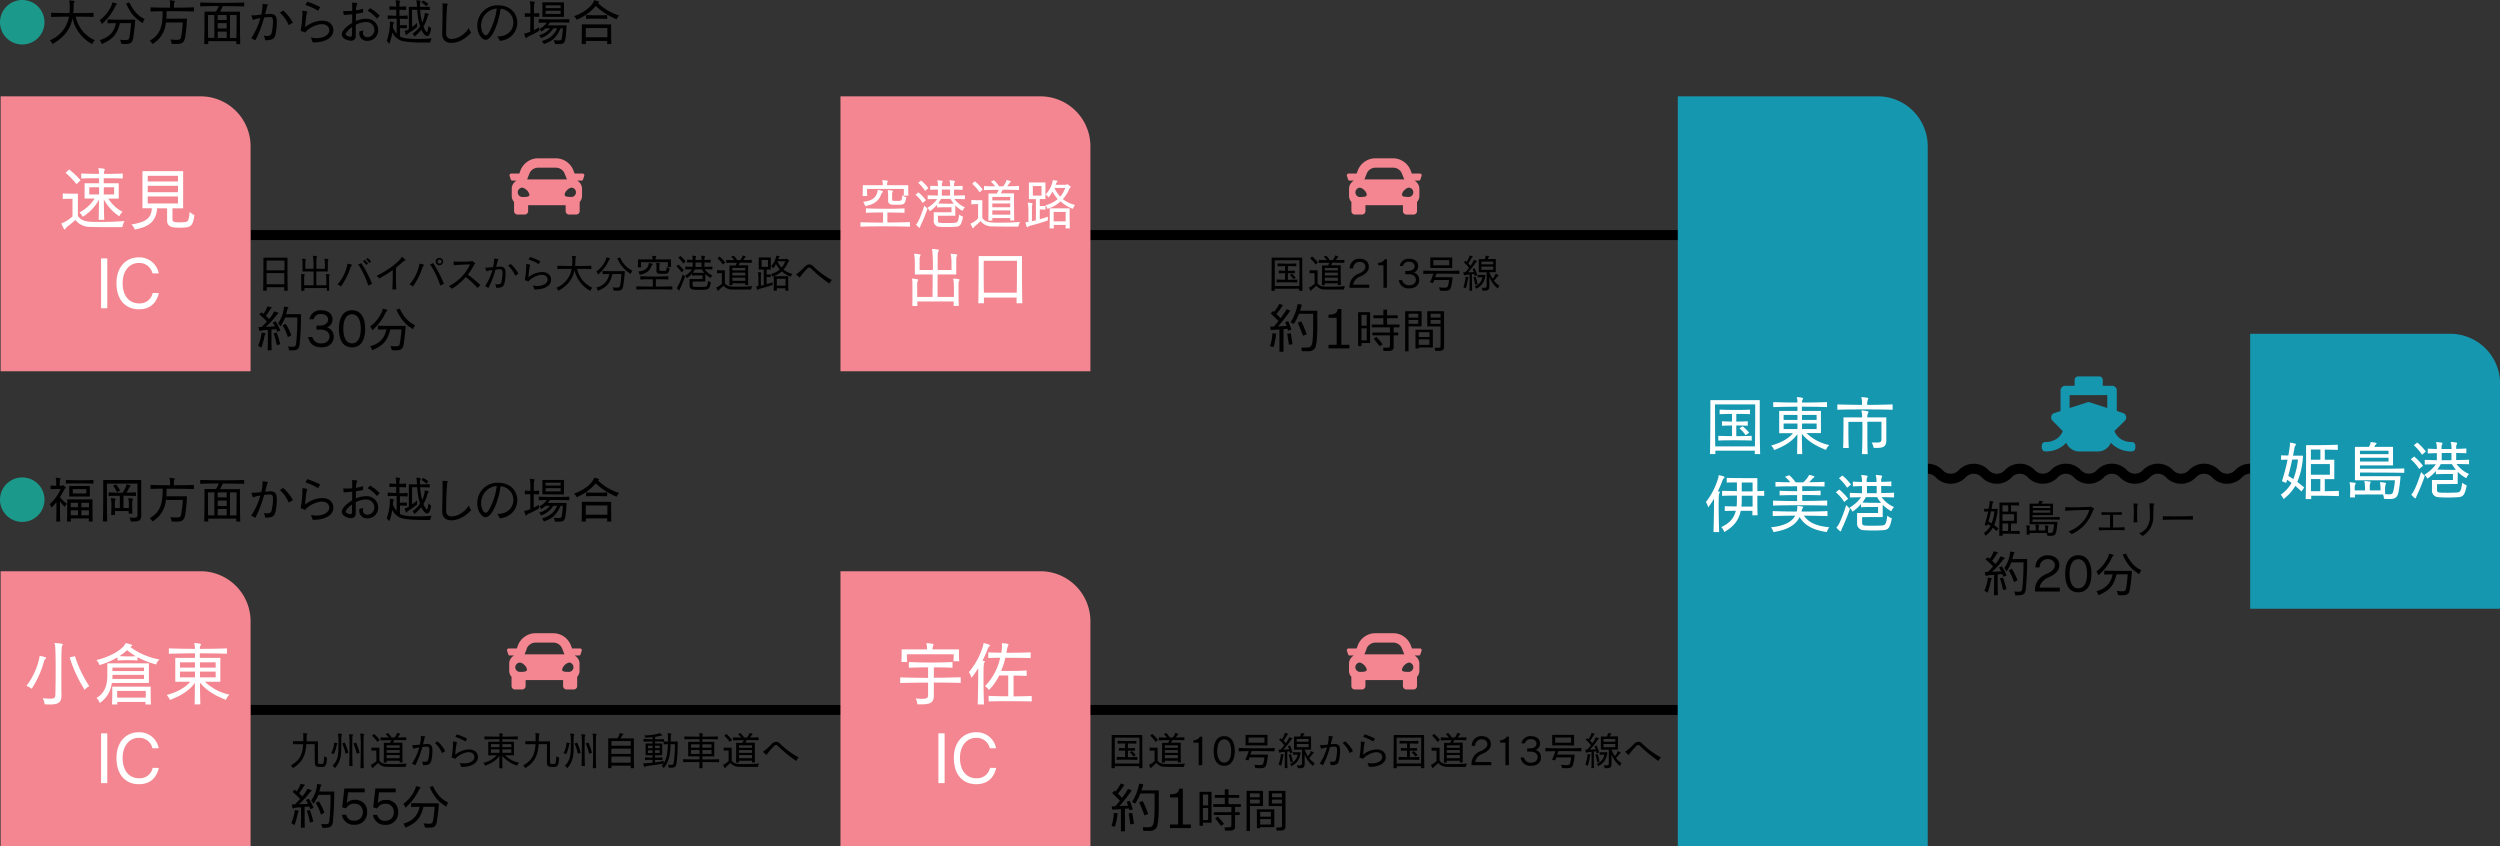 <svg version="1.1" viewBox="0 0 1000.2 338.54" xmlns="http://www.w3.org/2000/svg"><rect x="0" y="0" width="1000.2" height="338.54" fill="#333333" stroke="none"/><defs><style>.cls-1{fill:#f38690}.cls-2{isolation:isolate}.cls-3{fill:#1b998b}.cls-4{fill:#1697b0}.cls-5{fill:#fff}</style></defs><g data-name="レイヤー 2"><path d="m100.25 92.04h598v4h-598z" data-name="長方形 1743"/><path id="長方形_1743_のコピー" d="m100.25 282.04h571v4h-571z" data-name="長方形 1743 のコピー"/><g id="日出バイパスから大分空港道路_約30分_" class="cls-2" data-name="日出バイパスから大分空港道路 約30分"><g class="cls-2"><path d="m113.72 116.31v-1.41h-7v1.41h-1.43c0.08-3.33 0.1-8.1 0.1-10.9v-2.32h9.62v2.32c0 2.8 0 7.56 0.1 10.9zm0.1-12.07h-7.16v3.91h7.16zm-7.16 5v4.48h7.08v-4.48zm24.13 7.1v-1.1h-9v1.1h-1.27v-6.22a3.39 3.39 0 0 0-0.08-0.43s0-0.07 0.12-0.07c1.36 0.11 1.39 0.24 1.39 0.31a0.79 0.79 0 0 1-0.13 0.3 1.59 1.59 0 0 0-0.13 0.72v3.19h3.78v-5.53h-4.43v-2.17a17.18 17.18 0 0 0-0.09-2.42 3.16 3.16 0 0 1-0.1-0.42c0-0.06 0-0.08 0.13-0.08 1.31 0.12 1.42 0.18 1.42 0.31a1.13 1.13 0 0 1-0.11 0.3 1.62 1.62 0 0 0-0.13 0.72v2.68h3.27a42.33 42.33 0 0 0-0.13-4.69 3.31 3.31 0 0 1-0.11-0.4c0-0.07 0-0.1 0.14-0.1 1.53 0.11 1.55 0.22 1.55 0.32a0.76 0.76 0 0 1-0.15 0.3c-0.16 0.26-0.16 0.36-0.16 4.57h3.41v-1.3a14.81 14.81 0 0 0-0.11-2.21 3.16 3.16 0 0 1-0.1-0.42c0-0.06 0-0.08 0.13-0.08h0.05c1.36 0.12 1.44 0.2 1.44 0.31a1.13 1.13 0 0 1-0.11 0.3 1.49 1.49 0 0 0-0.13 0.72v3.76h-4.6v5.53h4v-1.57a23.36 23.36 0 0 0-0.08-2.45c0-0.19-0.09-0.34-0.09-0.4s0-0.1 0.13-0.1c1.37 0.11 1.41 0.24 1.41 0.31a1 1 0 0 1-0.13 0.3 1.59 1.59 0 0 0-0.13 0.72v1.12c0 1.27 0 3.14 0.06 4.27zm8.31-10.83c1.69 0.33 1.77 0.4 1.77 0.51a0.39 0.39 0 0 1-0.17 0.24 1.36 1.36 0 0 0-0.48 0.8 29 29 0 0 1-3.8 7.54 11.81 11.81 0 0 0-1.37-0.82 17.36 17.36 0 0 0 3.92-7.92v-0.27c0-0.06 0-0.08 0.08-0.08zm8.22 8.72a33.56 33.56 0 0 0-4-8.45l1.24-0.51a48.59 48.59 0 0 1 4.3 8.26zm-0.81-8.23a17.48 17.48 0 0 0-1.3-1.55l0.7-0.49a13.53 13.53 0 0 1 1.36 1.47zm1.21-0.8a9.85 9.85 0 0 0-1.31-1.5l0.7-0.51a11.81 11.81 0 0 1 1.38 1.44zm9.22 10.57c0.12-0.93 0.19-3.46 0.19-5.73v-2a45.52 45.52 0 0 1-5.44 3.36 10.19 10.19 0 0 0-1-1.12c3.39-1.43 8-4.68 9.76-7 0.19-0.27 0.19-0.51 0.31-0.51a6.9 6.9 0 0 1 1.53 1.27c0 0.09-0.11 0.17-0.29 0.22a1.74 1.74 0 0 0-0.86 0.51c-0.83 0.77-1.73 1.54-2.67 2.29-0.05 0.59-0.07 1.68-0.07 2.91 0 2.21 0.07 4.87 0.15 5.83zm10.96-10.26c1.77 0.3 1.77 0.45 1.77 0.49s-0.06 0.15-0.19 0.28a1.42 1.42 0 0 0-0.46 0.78 28.72 28.72 0 0 1-3.8 7.54 11.81 11.81 0 0 0-1.37-0.82 17.36 17.36 0 0 0 3.92-7.92v-0.27c0-0.06 0-0.08 0.08-0.08zm8.22 8.72a33.56 33.56 0 0 0-4.05-8.45l1.24-0.51a48.59 48.59 0 0 1 4.3 8.26zm-0.32-8.11a1.48 1.48 0 1 1 1.47-1.48 1.47 1.47 0 0 1-1.47 1.48zm0-2.26a0.79 0.79 0 0 0 0 1.57 0.79 0.79 0 1 0 0-1.57zm15.2 11.32a34.59 34.59 0 0 0-4.66-4.34 25 25 0 0 1-5.54 4.69 15.44 15.44 0 0 0-1.24-1.06 18 18 0 0 0 8.48-8.66 63.88 63.88 0 0 0-6.52 0.34v-1.55c0.56 0.06 1.52 0.09 2.59 0.09 1.41 0 3 0 4.23-0.14 0.3 0 0.32-0.18 0.43-0.18a5.49 5.49 0 0 1 1.39 1c0 0.15-0.34 0.26-0.56 0.69a23.31 23.31 0 0 1-2.43 3.83 43.78 43.78 0 0 1 5.06 4.21zm3.1-0.72a21.6 21.6 0 0 0 2.9-6.46 7.7 7.7 0 0 0-2.13 0.49c-0.08 0-0.13 0.1-0.18 0.1s-0.53-1.41-0.53-1.51v-0.06a2.45 2.45 0 0 0 0.34 0.06h0.16c0.67 0 1.33-0.09 2.59-0.22a14.49 14.49 0 0 0 0.43-3.12 1.53 1.53 0 0 0-0.06-0.29h0.11c1.63 0.2 1.71 0.23 1.71 0.31s0 0.09-0.09 0.16a0.84 0.84 0 0 0-0.24 0.46c-0.2 0.77-0.4 1.59-0.61 2.4l1.63-0.12c2.11 0 2.13 1.52 2.13 2.8a17.72 17.72 0 0 1-0.4 3.69c-0.37 1.54-1 2-3.33 2a5 5 0 0 0-0.42-1.48 8.66 8.66 0 0 0 1.09 0.1c0.66 0 1.19-0.18 1.36-0.78a17.27 17.27 0 0 0 0.48-3.77c0-1.24-0.25-1.48-1-1.48h-0.32a15 15 0 0 0-1.52 0.16 36 36 0 0 1-2.78 7.3zm12-4.18a10.84 10.84 0 0 0-2.81-4l1-0.69a13.68 13.68 0 0 1 3.12 3.92zm7.68 5.54a7.71 7.71 0 0 0-0.6-1.62 8.89 8.89 0 0 0 1.85 0.21c2.42 0 4.07-1.14 4.07-2.55 0-0.67-0.48-1.92-2.37-1.92s-4.74 1.67-5.25 2.66l-1.52-0.53a34.94 34.94 0 0 0 0.58-5.7v-0.16c0-0.21-0.07-0.35-0.07-0.43s0-0.1 0.11-0.1 1.49 0.12 1.49 0.28a0.37 0.37 0 0 1 0 0.17 22.41 22.41 0 0 0-0.62 4.82 8.88 8.88 0 0 1 5.35-2.11c3.13 0 3.69 2.06 3.69 3.09 0 2.29-2.45 3.89-6.5 3.89zm1.75-10.15a18.61 18.61 0 0 0-4.07-1.86l0.6-1a26.07 26.07 0 0 1 4.11 1.7zm21.06 1.98c-1.65-0.06-4.34-0.09-5.69-0.09a10.57 10.57 0 0 0 6.1 7.54 4.06 4.06 0 0 0-0.83 1.26 12.48 12.48 0 0 1-6.33-8.31c-0.73 4.21-3.42 6.52-6.4 8.29a4.08 4.08 0 0 0-0.85-1.21 10 10 0 0 0 6.13-7.57c-1.9 0-3.86 0-5.71 0.09v-1.34c1.92 0.06 3.9 0.11 5.86 0.11a19.17 19.17 0 0 0 0.11-2 12.11 12.11 0 0 0-0.11-1.62 2.06 2.06 0 0 1-0.07-0.35c0-0.08 0-0.09 0.13-0.09h0.07c1.27 0.11 1.51 0.16 1.51 0.3a0.78 0.78 0 0 1-0.12 0.29 1 1 0 0 0-0.17 0.61c0 0.49 0 1.61-0.15 2.86 2.17 0 4.31 0 6.49-0.11zm6.11-4.65c1.39 0.28 1.39 0.42 1.39 0.5a0.41 0.41 0 0 1-0.16 0.26 1.54 1.54 0 0 0-0.39 0.54 17.08 17.08 0 0 1-4.27 5.57 3.26 3.26 0 0 0-0.69-1.22 11.36 11.36 0 0 0 3.94-5.12c0.08-0.33 0-0.53 0.14-0.53zm7.28 5.49a59.46 59.46 0 0 1-0.69 6.09c-0.26 1.31-0.78 1.71-2.47 1.71h-1.31a3.78 3.78 0 0 0-0.43-1.33c0.72 0.07 1.25 0.11 1.65 0.11 1.06 0 1.23-0.25 1.38-0.94 0.19-0.9 0.43-3.22 0.52-4.48h-3.63c-0.8 3.38-2 5.11-5.78 6.69a3.15 3.15 0 0 0-0.67-1.26c3.27-0.94 4.69-2.8 5.22-5.43h-2.69v-1.23c2 0.06 4.8 0.06 6.71 0.06zm-1.89-5.49a10.09 10.09 0 0 0 4.9 5.28 3.82 3.82 0 0 0-0.61 1.31 12.61 12.61 0 0 1-5.38-6.27zm20.91 12.85c-2.5-0.06-4.88-0.1-7.25-0.1s-4.73 0-7.16 0.1v-1.3c2.26 0.08 4.42 0.11 6.58 0.11v-2.94c-1.65 0-3.31 0-5 0.1v-1.3c1.92 0.08 3.74 0.11 5.58 0.11s3.7 0 5.65-0.11v1.3c-1.71-0.07-3.34-0.08-5-0.1v2.94c2.13 0 4.29 0 6.57-0.11zm-1.86-9c0.06-0.57 0.06-1.33 0.06-1.71v-0.24h-10.73v0.29c0 0.44 0 1.28 0.06 1.76h-1.36c0.07-0.63 0.07-2 0.07-2.68v-0.48h5.82a5.27 5.27 0 0 0-0.06-0.92 3.23 3.23 0 0 1-0.1-0.44s0-0.08 0.13-0.08h0.05c1.41 0.05 1.44 0.2 1.44 0.28a1.44 1.44 0 0 1-0.11 0.3 0.94 0.94 0 0 0-0.11 0.46v0.4h6.15v0.44c0 0.65 0 1.9 0.06 2.62zm-11.78 1.79c2.4-0.27 3.78-1.07 4.18-3 0.05-0.29 0-0.42 0.14-0.42h0.07c1.15 0.25 1.37 0.33 1.37 0.51a0.28 0.28 0 0 1-0.14 0.24 0.9 0.9 0 0 0-0.32 0.38c-0.67 2-2.08 3.14-4.72 3.57a5 5 0 0 0-0.59-1.31zm8.44-0.57c0 0.27 0.27 0.3 1.24 0.3a9.76 9.76 0 0 0 1.14 0c0.37 0 0.46-0.4 0.58-1.6a4 4 0 0 0 1.17 0.6c-0.44 2.17-0.65 2.17-2.84 2.17h-1.46a1.06 1.06 0 0 1-1-1.15v-1.39a9.45 9.45 0 0 0-0.05-1.32 3.46 3.46 0 0 1-0.06-0.39c0-0.09 0-0.13 0.14-0.13a10.92 10.92 0 0 1 1.2 0.15 0.14 0.14 0 0 1 0.14 0.16 0.48 0.48 0 0 1-0.1 0.27 0.86 0.86 0 0 0-0.11 0.45v1.41zm8.86 0.86a11.78 11.78 0 0 0-2.08-2.4l0.85-0.67a13.71 13.71 0 0 1 2.18 2.29zm1.4 1.7a49.31 49.31 0 0 1-1.89 4.67 2.41 2.41 0 0 0-0.21 0.5c-0.07 0.22-0.1 0.37-0.21 0.37s-1-0.87-1-0.93 0.07-0.11 0.18-0.24a21.88 21.88 0 0 0 2.22-5.3zm-0.68-5.2a12 12 0 0 0-2-2.35l0.84-0.66a12.56 12.56 0 0 1 2.12 2.22zm3.72 7.23v1.24c0 0.88 0 0.89 2.72 0.89 0.77 0 1.52 0 2.14-0.06 0.82 0 1.07-0.27 1.33-2.42a4.74 4.74 0 0 0 1.12 0.66c-0.48 2.33-0.82 2.83-2.14 2.91-0.82 0.05-1.64 0.08-2.44 0.08s-1.57 0-2.35-0.08a1.62 1.62 0 0 1-1.6-1.78v-2.44h5.17v-1.48h-1c-0.9 0-2.23 0-3.17 0.07v-0.8a11.68 11.68 0 0 1-2.1 1.88 3.53 3.53 0 0 0-0.74-1 8.7 8.7 0 0 0 2.84-2.56h-2.76v-1.12l3 0.08v-1.75l-2.24 0.07v-1.17l2.24 0.1a9.9 9.9 0 0 0-0.08-1.2 4.14 4.14 0 0 1-0.1-0.42c0-0.06 0-0.08 0.1-0.08h0.08c1.24 0.13 1.39 0.18 1.39 0.3a1.16 1.16 0 0 1-0.11 0.31 1.45 1.45 0 0 0-0.13 0.73v0.37h2.42a10.3 10.3 0 0 0-0.08-1.21 3.16 3.16 0 0 1-0.1-0.42s0-0.08 0.11-0.08h0.08c1.31 0.13 1.38 0.19 1.38 0.3a1.16 1.16 0 0 1-0.11 0.31 1.43 1.43 0 0 0-0.13 0.72v0.39c0.85 0 1.76-0.05 2.49-0.1v1.17l-2.49-0.07v1.75l3.17-0.08v1.12l-3.08-0.06a7.42 7.42 0 0 0 3.07 2.47 3 3 0 0 0-0.68 1 8.53 8.53 0 0 1-2.12-1.59v3zm3.65-4.89h-2.74a7.58 7.58 0 0 1-0.85 1.32c1.33 0.08 3.63 0.08 4.59 0.08a9.44 9.44 0 0 1-1-1.4zm-2.5-2.74v1.77h2.4v-1.77zm10.54 4.26h-0.21c-0.33 0-1 0-1.74 0.06v-1.26c0.59 0.06 1.61 0.06 2.35 0.06h0.81v5.17c1 1.34 2.16 1.38 5.35 1.38 1.94 0 4-0.08 5.62-0.21a6.5 6.5 0 0 0-0.48 1.34h-7.67a4.17 4.17 0 0 1-3.33-1.55 19 19 0 0 1-1.54 1.41 1.43 1.43 0 0 0-0.36 0.38c-0.1 0.18-0.18 0.29-0.28 0.29s-0.11 0-0.19-0.15c-0.17-0.31-0.56-1.12-0.56-1.15s0.08-0.08 0.26-0.14a7 7 0 0 0 2-1.41zm0.45-3.43a12.84 12.84 0 0 0-2.18-2.5l0.79-0.75a18.51 18.51 0 0 1 2.3 2.37zm8.9 8.21v-0.72h-5.14v0.72h-1.2c0.05-1.34 0.06-3.15 0.06-4.69v-3.18h2.4a6.78 6.78 0 0 0 0.56-1.06c-1.49 0-3.2 0-4.27 0.08v-1.22c0.4 0 0.92 0 1.5 0.06h1.71a8.51 8.51 0 0 0-1.25-1.38l1-0.38a11.23 11.23 0 0 1 1.46 1.77h1.15a4.6 4.6 0 0 0 0.91-1.52c0.05-0.17 0-0.3 0.15-0.3h0.06a7.24 7.24 0 0 1 1 0.31c0.1 0.05 0.15 0.09 0.15 0.14a0.23 0.23 0 0 1-0.13 0.18c-0.15 0.08-0.18 0.14-0.31 0.33a7 7 0 0 1-0.64 0.85c1.22 0 2.53 0 3.46-0.11v1.2c-1.31 0-3-0.08-4.75-0.08-0.18 0.34-0.37 0.75-0.56 1.06h3.85v1.39c0 1.68 0 4.51 0.05 6.48zm0-6.88h-5.14v1h5.22zm0 1.9h-5.14v1.11h5.22zm0 2h-5.14v1.25h5.22zm10.94 2.91c-1.94 0.67-3.75 1.18-5.15 1.54a1.51 1.51 0 0 0-0.55 0.25c-0.13 0.12-0.22 0.18-0.3 0.18-0.24 0-0.5-1.36-0.5-1.39s0.08-0.1 0.31-0.1a4.15 4.15 0 0 0 0.54 0v-2.16a22.33 22.33 0 0 0-0.12-3 1.31 1.31 0 0 1-0.11-0.35s0-0.08 0.15-0.08c1.19 0.1 1.25 0.22 1.25 0.32a0.79 0.79 0 0 1-0.08 0.26 1.62 1.62 0 0 0-0.11 0.65v4.18c0.36-0.08 0.76-0.16 1.16-0.27v-6.18h-2v-4.85h4.81v4.83h-1.65v2c0.48 0 1.12 0 1.65-0.06v1.12c-0.53 0-1.17-0.07-1.65-0.07v2.85c0.73-0.2 1.55-0.46 2.35-0.73zm-1.84-10h-2.53v2.78h2.53zm6.9-0.35a0.66 0.66 0 0 0 0.43-0.15 0.22 0.22 0 0 1 0.13 0c0.08 0 1.05 0.64 1.05 0.83s-0.32 0.3-0.4 0.46a9.48 9.48 0 0 1-1.9 3.06 9.6 9.6 0 0 0 3.54 1.73 4.11 4.11 0 0 0-0.61 1.13 10.68 10.68 0 0 1-3.6-2.16 9 9 0 0 1-3.84 2.13 3.1 3.1 0 0 0-0.53-1.07 8 8 0 0 0 3.59-1.81 11.07 11.07 0 0 1-1.54-2.2 6.8 6.8 0 0 1-1.15 1.77 3.24 3.24 0 0 0-0.83-0.88 8 8 0 0 0 2-3.77c0.06-0.3 0-0.4 0.16-0.4h0.06c0.32 0.05 0.71 0.1 1.06 0.18 0.09 0 0.16 0.06 0.16 0.13s0 0.11-0.13 0.21a2.1 2.1 0 0 0-0.42 0.83zm0.09 12.67v-1h-3.46v1h-1.26c0.06-1.39 0.06-3.77 0.06-5v-0.81h5.78v0.78c0 1.2 0 3.52 0.06 5zm0.07-4.78h-3.52v2.74h3.49v-1.91zm-3.3-7a10.59 10.59 0 0 0 1.7 2.53 8.11 8.11 0 0 0 1.45-2.53zm20.84 8.92a56.56 56.56 0 0 1-7.42-6.08 1 1 0 0 0-0.68-0.35 1.27 1.27 0 0 0-0.84 0.48 28.17 28.17 0 0 0-2.77 3.26c-0.08 0.18-0.11 0.28-0.16 0.28a0.19 0.19 0 0 1-0.12-0.07 9.1 9.1 0 0 1-1.32-1.26c0-0.07 0.18-0.08 0.4-0.24a21.28 21.28 0 0 0 3-2.71 2.69 2.69 0 0 1 1.87-1 2.15 2.15 0 0 1 1.47 0.69 32.65 32.65 0 0 0 7.54 5.57 6.41 6.41 0 0 0-0.97 1.43z"/><path d="m104.62 133.54c0-0.36 0-0.46 0.12-0.46h0.12c0.48 0.08 1.4 0.22 1.4 0.4a0.59 0.59 0 0 1-0.14 0.32 1.82 1.82 0 0 0-0.28 0.64 35.73 35.73 0 0 1-1.28 4.7 4.08 4.08 0 0 0-1.3-0.74 18.35 18.35 0 0 0 1.36-4.86zm2.46 6.62c0.08-1.88 0.08-4.36 0.08-6.26v-1.9c-2.28 0.12-2.46 0.16-2.74 0.3a1.66 1.66 0 0 1-0.42 0.16c-0.16 0-0.32-0.28-0.52-1.42v-0.12c0-0.08 0-0.1 0.1-0.1h1.08c0.72-0.66 1.44-1.4 2.12-2.14a23 23 0 0 0-3.06-2.88l0.94-0.84c0.26 0.2 0.5 0.4 0.74 0.6a8.92 8.92 0 0 0 1.4-2.5c0.1-0.36 0.06-0.46 0.18-0.46h0.1a10.78 10.78 0 0 1 1.42 0.32q0.18 0.06 0.18 0.18c0 0.08-0.06 0.18-0.2 0.28a1.45 1.45 0 0 0-0.46 0.58 25.55 25.55 0 0 1-1.66 2.4c0.44 0.38 0.86 0.8 1.32 1.26a12.79 12.79 0 0 0 1.78-2.58c0.14-0.3 0.12-0.4 0.22-0.4h0.12c1.6 0.36 1.62 0.62 1.62 0.68s-0.06 0.16-0.2 0.24a1.63 1.63 0 0 0-0.6 0.54 30.3 30.3 0 0 1-4.28 4.64c1.14 0 2.44-0.08 3.64-0.16a12.62 12.62 0 0 0-0.88-1.54l1.14-0.5a20.7 20.7 0 0 1 1.94 3.7l-1.32 0.5c-0.12-0.36-0.24-0.72-0.38-1.06-0.66 0.06-1.28 0.1-1.88 0.14v1.88c0 1.9 0 4.46 0.08 6.38zm3.66-2.06a29.43 29.43 0 0 0-1.28-4.74l1.24-0.3a34.06 34.06 0 0 1 1.4 4.64zm8.26-11.1h-4.9a15.36 15.36 0 0 1-1.94 3.62 6.15 6.15 0 0 0-0.9-1.34 12.9 12.9 0 0 0 2.32-6.08v-0.34c0-0.12 0-0.18 0.14-0.18 1.54 0.14 1.64 0.26 1.64 0.4a0.5 0.5 0 0 1-0.12 0.28 1.22 1.22 0 0 0-0.3 0.58c-0.12 0.48-0.3 1.2-0.46 1.74h5.94a119.42 119.42 0 0 1-0.52 12c-0.22 1.92-1 2.51-3.14 2.51h-1.12a3.68 3.68 0 0 0-0.46-1.57 15.23 15.23 0 0 0 1.68 0.12c1.08 0 1.46-0.28 1.58-1.1a88.19 88.19 0 0 0 0.52-10.08zm-3.84 7.9a19.46 19.46 0 0 0-2.12-4.72l1.26-0.62a22.86 22.86 0 0 1 2.26 4.6zm11.46-3.04v-1.6h1.24c2.12 0 3.4-1 3.4-2.3 0-1.54-1.2-2.32-2.86-2.32a2.77 2.77 0 0 0-2.92 2.08h-1.7a4.42 4.42 0 0 1 4.64-3.6c2.76 0 4.6 1.38 4.6 3.64a3.19 3.19 0 0 1-2.24 3.22 3.73 3.73 0 0 1 2.74 3.66c0 2.56-1.72 4.32-5 4.32-2.88 0-4.8-1.52-5.22-4.14h1.68a3.37 3.37 0 0 0 3.52 2.58c1.9 0 3.34-1 3.34-2.82 0-1.54-1.34-2.72-3.62-2.72zm8.98-0.32c0-4.28 1.64-7.42 5.24-7.42s5.26 3.14 5.26 7.42c0 4.44-1.66 7.42-5.26 7.42s-5.24-2.88-5.24-7.42zm8.74 0c0-3.52-1.22-5.82-3.5-5.82s-3.48 2.24-3.48 5.82 1.2 5.82 3.48 5.82 3.5-2.16 3.5-5.82zm8.86-8c1.74 0.34 1.74 0.52 1.74 0.62a0.48 0.48 0 0 1-0.2 0.32 1.82 1.82 0 0 0-0.48 0.68 21.33 21.33 0 0 1-5.34 7 4.11 4.11 0 0 0-0.86-1.52 14.2 14.2 0 0 0 4.92-6.4c0.1-0.42 0-0.66 0.18-0.66zm9.1 6.86a73.42 73.42 0 0 1-0.86 7.6c-0.32 1.65-1 2.15-3.08 2.15-0.48 0-1 0-1.64-0.07a4.9 4.9 0 0 0-0.54-1.66c0.9 0.08 1.56 0.14 2.06 0.14 1.32 0 1.54-0.32 1.72-1.18 0.24-1.12 0.54-4 0.66-5.6h-4.5c-1 4.22-2.54 6.38-7.22 8.36a4 4 0 0 0-0.84-1.58c4.08-1.18 5.86-3.5 6.52-6.78l-3.36 0.06v-1.54c2.52 0.08 6 0.08 8.38 0.08zm-2.36-6.92c1.1 2.44 3.08 5.32 6.12 6.6a4.73 4.73 0 0 0-0.76 1.64c-3.46-2-5.14-4.44-6.72-7.84z"/></g><g id="_" class="cls-2"><path class="cls-1" d="m233.09 69.44a0.66 0.66 0 0 1 0.56 0.29 0.68 0.68 0 0 1 0.09 0.65l-0.47 1.4a0.59 0.59 0 0 1-0.64 0.47h-1.7a4.11 4.11 0 0 1 1.4 1.38 3.53 3.53 0 0 1 0.53 1.9v2.81a3.6 3.6 0 0 1-0.94 2.47v3.63a1.4 1.4 0 0 1-1.4 1.4h-2.82a1.4 1.4 0 0 1-1.4-1.4v-2.35h-15v2.35a1.4 1.4 0 0 1-1.41 1.4h-2.81a1.4 1.4 0 0 1-1.41-1.4v-3.63a3.64 3.64 0 0 1-0.93-2.47v-2.81a3.52 3.52 0 0 1 0.52-1.9 4.05 4.05 0 0 1 1.41-1.38h-1.67a0.58 0.58 0 0 1-0.64-0.47l-0.47-1.4a0.71 0.71 0 0 1 0.08-0.65 0.67 0.67 0 0 1 0.56-0.29h3.22l0.47-1.23a7.41 7.41 0 0 1 2.78-3.52 7.29 7.29 0 0 1 4.27-1.35h7.15a7.55 7.55 0 0 1 7 4.87l0.47 1.23zm-24.09 9.37h0.24a9.58 9.58 0 0 0 1.7-0.11c0.58-0.12 0.88-0.39 0.88-0.82a4 4 0 0 0-2.82-2.82 1.8 1.8 0 0 0-1.31 0.56 1.84 1.84 0 0 0 0 2.64 1.79 1.79 0 0 0 1.31 0.55zm2.76-9.25-0.88 2.22h15.94l-0.88-2.22a3.77 3.77 0 0 0-3.52-2.47h-7.15a3.75 3.75 0 0 0-3.51 2.47zm16.93 9.25a1.88 1.88 0 0 0 0-3.75 2.85 2.85 0 0 0-1.79 1 2.81 2.81 0 0 0-1 1.79c0 0.43 0.29 0.7 0.88 0.82a9.58 9.58 0 0 0 1.7 0.11z"/></g></g><g id="国道213号線_約50分_" class="cls-2" data-name="国道213号線 約50分"><g stroke-linecap="round" stroke-linejoin="round" stroke-width="5.458" style="paint-order:stroke fill markers" aria-label="約1時間"><path d="m511.88 140.71v-8.896q-2.094 0.146-3.49 0.208l-0.188-1.323 1.479-0.042q0.865-1 1.823-2.229-1.49-1.542-3.156-3.062l1.042-0.938q0.115 0.094 0.385 0.344 1.365-1.771 2.083-3.219l1.427 0.531q-1.052 1.677-2.615 3.542l1.688 1.688q1.667-2.229 2.385-3.604l1.479 0.573q-2.26 3.312-4.917 6.312l3.427-0.188q-0.344-1.062-0.531-1.562l1.24-0.344q0.885 2.26 1.198 3.417l-1.344 0.344q-0.052-0.24-0.208-0.74-0.844 0.104-1.583 0.167v9.021zm15.146-9.385q0 2.927-0.229 4.938-0.229 2-0.49 2.646-0.26 0.646-0.969 1.115-0.708 0.469-1.635 0.479-0.927 0.01-2.844 0.01l-0.219-1.458q0.927 0.01 1.625 0.01 1.062 0 1.427-0.073 0.375-0.083 0.698-0.406 0.323-0.323 0.521-0.969 0.198-0.646 0.323-2.5 0.135-1.865 0.135-4.854v-4.719h-5.698q-0.917 2.417-2.073 4.062l-1.281-0.625q2.104-3.25 2.875-7.354l1.646 0.24q-0.167 0.823-0.729 2.458h6.917zm-5.708 2.99q-1.562-4.094-2.125-5.208l1.427-0.542q1.01 1.969 2.198 5.198zm-5.635 3.604-0.698-4.417 1.438-0.167 0.698 4.365zm-6.219 0.917-1.354-0.26q0.844-2.562 0.938-5.219l1.521 0.104q-0.479 3.969-1.104 5.375zm30.396 0.552h-8.354v-1.438h3.271v-10.792h-3.271v-1.271q1.917-0.01 2.74-0.542 0.823-0.542 0.927-1.708h1.479v14.312h3.208z"/><path d="m555.87 140.41h-2.342l-0.173-1.312h1.923q0.319 0 0.565-0.21 0.255-0.219 0.255-0.492v-4.229h-7.046v-1.121h7.046v-2.096h-7.273v-1.121h4.639v-2.534h-4.01v-1.139h4.01v-2.269h1.467v2.269h4.284v1.139h-4.284v2.534h4.968v1.121h-2.333v2.096h1.841v1.121h-1.841v4.858q0 0.62-0.501 1.003t-1.194 0.383zm-11.165-3.144v1.221h-1.349v-13.59h4.803v12.369zm2.096-11.284h-2.096v4.339h2.096zm-2.096 5.387v4.812h2.096v-4.812zm7.255 7.137q-0.693-0.957-2.361-3.026l1.085-0.72q1.249 1.376 2.461 2.971zm11.576-7.93v9.98h-1.367v-16.051h6.581v6.07zm0-3.5h3.883v-1.559h-3.883zm3.883 0.93h-3.883v1.531h3.883zm8.586 12.378h-1.805l-0.21-1.24h1.695q0.246 0 0.447-0.182 0.201-0.191 0.201-0.419v-7.966h-5.314v-6.07h6.718v14.355q0 0.711-0.474 1.112-0.474 0.41-1.258 0.41zm-3.637-13.307h3.965v-1.559h-3.965zm3.965 0.93h-3.965v1.531h3.965zm-8.723 11.01v0.438h-1.312v-7.556h6.964v7.119zm4.284-4.193v-1.923h-4.284v1.923zm-4.284 3.144h4.284v-2.169h-4.284z"/></g><g class="cls-2"><path d="m519.75 116.34v-0.83h-9.75v0.83h-1.33c0.08-3.32 0.1-8.13 0.1-10.94v-2.34h12.23v2.34c0 2.81 0 7.6 0.1 10.94zm0.1-12.22h-9.85v2.75c0 2.06 0 5 0.05 7.59h9.78c0.07-2.82 0.07-6 0.07-8zm-0.85 8.88c-1.2 0-2.53-0.07-3.88-0.07s-3 0-4.37 0.07v-1.17c1.06 0.05 2.23 0.06 3.38 0.08v-2.61c-0.81 0-1.65 0-2.48 0.07v-1.11c0.85 0 1.68 0.07 2.48 0.08v-1.89l-3 0.07v-1.12c1.11 0 2.4 0.08 3.71 0.08s2.65 0 3.8-0.08v1.12c-1 0-2.21-0.07-3.38-0.07v1.89c0.91 0 1.82 0 2.82-0.08v1.11c-1-0.05-1.92-0.07-2.82-0.07v2.63c1.3 0 2.61 0 3.78-0.08zm-1.51-1.3a7.3 7.3 0 0 0-1.49-1.7l0.79-0.52a10.45 10.45 0 0 1 1.6 1.6zm8.42-2.41h-0.21c-0.34 0-1 0-1.75 0.06v-1.26c0.59 0.06 1.62 0.06 2.36 0.06h0.83v5.17c0.94 1.34 2.16 1.38 5.34 1.38 1.94 0 4-0.08 5.62-0.21a7.29 7.29 0 0 0-0.48 1.34h-7.66a4.15 4.15 0 0 1-3.33-1.55c-0.55 0.53-1.16 1.12-1.54 1.41a1.33 1.33 0 0 0-0.37 0.38c-0.1 0.18-0.18 0.29-0.27 0.29s-0.11 0-0.19-0.15c-0.18-0.31-0.56-1.12-0.56-1.15s0.08-0.08 0.25-0.14a7.06 7.06 0 0 0 2-1.41zm0.44-3.43a12.79 12.79 0 0 0-2.17-2.5l0.78-0.75a18.57 18.57 0 0 1 2.31 2.37zm8.9 8.21a7.06 7.06 0 0 0 0-0.72h-5.22v0.72h-1.16c0-1.34 0.06-3.15 0.06-4.69v-3.18h2.4a6 6 0 0 0 0.56-1.06c-1.48 0-3.2 0-4.27 0.08v-1.22c0.4 0 0.93 0 1.51 0.06h1.71a8.51 8.51 0 0 0-1.25-1.38l1-0.38a10.63 10.63 0 0 1 1.45 1.77h1.16a4.6 4.6 0 0 0 0.91-1.52c0-0.17 0-0.3 0.14-0.3h0.07a7.7 7.7 0 0 1 1 0.31c0.09 0.05 0.14 0.09 0.14 0.14a0.23 0.23 0 0 1-0.13 0.18c-0.14 0.08-0.17 0.14-0.3 0.33a8.19 8.19 0 0 1-0.64 0.85c1.22 0 2.53 0 3.46-0.11v1.2c-1.31 0-3-0.08-4.76-0.08-0.17 0.34-0.37 0.75-0.56 1.06h3.86v1.39c0 1.68 0 4.51 0.05 6.48zm0-6.88h-5.22v1h5.22zm0 1.9h-5.22v1.11h5.22zm0 2h-5.22v1.25h5.22zm4.67 4.05v-0.75a5.49 5.49 0 0 1 3.7-4.91c1.76-0.72 2.66-1.71 2.66-2.72 0-1.22-0.92-2-2.39-2a2.59 2.59 0 0 0-2.53 2.62h-1.36a3.76 3.76 0 0 1 3.91-3.87c2.42 0 3.74 1.37 3.74 3.23 0 1.6-1.08 2.82-3.4 3.86a4.32 4.32 0 0 0-2.9 3.28h6.45v1.26zm13.57 0v-9h-2.11v-1a2.86 2.86 0 0 0 2.61-1.41h0.89v11.39zm8.74-5.44v-1.28h1c1.7 0 2.72-0.8 2.72-1.84 0-1.23-1-1.86-2.29-1.86a2.23 2.23 0 0 0-2.34 1.67h-1.32a3.54 3.54 0 0 1 3.72-2.88c2.21 0 3.68 1.1 3.68 2.91a2.55 2.55 0 0 1-1.79 2.58 3 3 0 0 1 2.19 2.93c0 2-1.38 3.45-4 3.45a3.83 3.83 0 0 1-4.17-3.31h1.34a2.7 2.7 0 0 0 2.82 2.07c1.52 0 2.67-0.8 2.67-2.26 0-1.23-1.07-2.18-2.9-2.18zm21.63-0.11c-2.38-0.06-5-0.1-7.63-0.1h-1.55c-0.13 0.39-0.36 1-0.48 1.41h6.94a21 21 0 0 1-0.57 3.78c-0.34 1.3-0.87 1.66-2.58 1.66-0.53 0-1.15 0-1.92-0.08a3.8 3.8 0 0 0-0.37-1.31c0.93 0.1 1.62 0.16 2.11 0.16 1.11 0 1.35-0.25 1.51-0.83a10 10 0 0 0 0.41-2.27h-5.92c-0.18 0.48-0.24 0.7-0.46 1.21l-1.27-0.3a18 18 0 0 0 1.35-3.41l-4 0.08v-1.33c2.24 0.08 4.69 0.11 7.15 0.11s5 0 7.25-0.11zm-11.62-2.37v-4.22h8.76v4.24zm7.57-3.15h-6.38v2.06h6.38zm6.54 6.98c0-0.29 0-0.37 0.1-0.37h0.09c0.84 0.15 1 0.23 1 0.32a0.89 0.89 0 0 1-0.1 0.26 1.57 1.57 0 0 0-0.18 0.51 25.67 25.67 0 0 1-0.81 3.62 4.52 4.52 0 0 0-1-0.45 17 17 0 0 0 0.9-3.89zm1.54 5.29c0.06-1.5 0.06-3.48 0.06-5v-1.52c-0.36 0-0.75 0.07-1.1 0.08a1.65 1.65 0 0 0-0.62 0.15 1.55 1.55 0 0 1-0.34 0.13c-0.19 0-0.37-0.76-0.42-1v-0.18c0-0.06 0-0.08 0.08-0.08h0.68a14.59 14.59 0 0 0 1.48-1.77 11.25 11.25 0 0 0-2.09-2.21l0.65-0.6 0.5 0.42a6.9 6.9 0 0 0 1.07-2.13c0.07-0.29 0-0.37 0.15-0.37a0.29 0.29 0 0 0 0.08 0 7.67 7.67 0 0 1 1 0.26c0.1 0 0.15 0.08 0.15 0.14s0 0.14-0.16 0.22a1 1 0 0 0-0.37 0.47c-0.26 0.49-0.79 1.31-1.28 2a11.85 11.85 0 0 1 0.86 1 7.89 7.89 0 0 0 1.23-2c0.07-0.25 0.08-0.32 0.16-0.32s1.24 0.29 1.24 0.51c0 0.07-0.05 0.13-0.15 0.21a1.58 1.58 0 0 0-0.44 0.45 25.26 25.26 0 0 1-3 3.75c0.71 0 1.57 0 2.34-0.12a7.72 7.72 0 0 0-0.51-1.2l0.86-0.32a16.31 16.31 0 0 1 1 2.8l-1 0.34a8 8 0 0 0-0.18-0.83l-0.93 0.09v1.51c0 1.52 0 3.57 0.07 5.1zm2.26-2.41a13.19 13.19 0 0 0-0.68-3l0.9-0.24a15.57 15.57 0 0 1 0.77 3.06zm2.7-3c-0.38 0-1.12 0-1.68 0.06v-1.07c0.62 0.06 1.63 0.06 2.34 0.06h0.8c-0.35 2.66-1.36 4.39-3.78 5.56a3.79 3.79 0 0 0-0.46-1 4.71 4.71 0 0 0 3-3.57zm1.95-2h-3.18v-5.26h2.38a4 4 0 0 0 0.38-1c0.07-0.29 0-0.35 0.12-0.35h0.06c1.07 0.11 1.25 0.19 1.25 0.27a0.43 0.43 0 0 1-0.11 0.21 2.36 2.36 0 0 0-0.53 0.83h3.26v5.26h-2.59a19.28 19.28 0 0 0 1.31 2.61 4.24 4.24 0 0 0 1.11-1.69c0.05-0.21 0.06-0.31 0.14-0.31s1.14 0.48 1.14 0.69a0.26 0.26 0 0 1-0.18 0.21 0.88 0.88 0 0 0-0.4 0.35 9.75 9.75 0 0 1-1.29 1.52 7.28 7.28 0 0 0 2.2 2 6.66 6.66 0 0 0-0.62 1.15 11.17 11.17 0 0 1-3.38-4.64v3.51c0 1.64-0.41 2-2.06 2h-0.69a3 3 0 0 0-0.4-1.21 10.14 10.14 0 0 0 1.12 0.06c0.85 0 0.94-0.24 0.94-0.94zm2.6-4.27h-4.72v1.09h4.72zm0 2h-4.72v1.28h4.72z"/></g><g class="cls-2" data-name="4"><path class="cls-1" d="m568.09 69.44a0.66 0.66 0 0 1 0.56 0.29 0.71 0.71 0 0 1 0.09 0.65l-0.47 1.4a0.6 0.6 0 0 1-0.65 0.47h-1.7a4.05 4.05 0 0 1 1.41 1.38 3.53 3.53 0 0 1 0.53 1.9v2.81a3.64 3.64 0 0 1-0.94 2.47v3.63a1.35 1.35 0 0 1-0.41 1 1.34 1.34 0 0 1-1 0.41h-2.81a1.42 1.42 0 0 1-1.41-1.4v-2.36h-15v2.35a1.4 1.4 0 0 1-1.4 1.4h-2.81a1.34 1.34 0 0 1-1-0.41 1.35 1.35 0 0 1-0.41-1v-3.62a3.6 3.6 0 0 1-0.94-2.47v-2.81a3.53 3.53 0 0 1 0.53-1.9 4.05 4.05 0 0 1 1.41-1.38h-1.67a0.6 0.6 0 0 1-0.65-0.47l-0.47-1.4a0.71 0.71 0 0 1 0.09-0.65 0.66 0.66 0 0 1 0.56-0.29h3.22l0.47-1.23a7.55 7.55 0 0 1 7-4.87h7.15a7.55 7.55 0 0 1 7 4.87l0.47 1.23zm-24.09 9.37h0.24a9.45 9.45 0 0 0 1.69-0.11c0.59-0.12 0.88-0.39 0.88-0.82a2.81 2.81 0 0 0-1-1.79 2.85 2.85 0 0 0-1.79-1 1.88 1.88 0 0 0 0 3.75zm2.76-9.25-0.88 2.22h15.93l-0.88-2.22a3.75 3.75 0 0 0-3.51-2.47h-7.15a3.75 3.75 0 0 0-3.51 2.47zm16.93 9.25a1.88 1.88 0 0 0 0-3.75 2.85 2.85 0 0 0-1.79 1 2.81 2.81 0 0 0-1 1.79c0 0.43 0.29 0.7 0.88 0.82a9.45 9.45 0 0 0 1.69 0.11z"/></g></g><g id="_大分方面からお越しの場合" class="cls-2" data-name="大分方面からお越しの場合"><g class="cls-2"><path class="cls-3" d="m8.9 17.8a8.9 8.9 0 1 1 8.9-8.9 8.89 8.89 0 0 1-8.9 8.9z"/><path d="m37.4 6.78c-2.06-0.08-5.42-0.12-7.1-0.12a13.18 13.18 0 0 0 7.6 9.42 5.34 5.34 0 0 0-1 1.58 15.58 15.58 0 0 1-7.9-10.38c-0.92 5.26-4.28 8.14-8 10.36a5.11 5.11 0 0 0-1.06-1.52 12.47 12.47 0 0 0 7.66-9.46c-2.38 0-4.82 0.06-7.14 0.12v-1.68c2.4 0.08 4.88 0.14 7.32 0.14a24.07 24.07 0 0 0 0.14-2.5 13.3 13.3 0 0 0-0.14-2 4.39 4.39 0 0 1-0.08-0.44c0-0.1 0-0.12 0.16-0.12h0.14c1.58 0.14 1.88 0.2 1.88 0.38a0.83 0.83 0 0 1-0.18 0.34 1.32 1.32 0 0 0-0.22 0.76c0 0.62 0 2-0.18 3.58 2.7 0 5.38 0 8.1-0.14zm7.6-5.78c1.74 0.34 1.74 0.52 1.74 0.62a0.48 0.48 0 0 1-0.2 0.32 1.82 1.82 0 0 0-0.48 0.68 21.33 21.33 0 0 1-5.34 7 4.11 4.11 0 0 0-0.86-1.52 14.2 14.2 0 0 0 4.92-6.4c0.1-0.42 0-0.66 0.18-0.66zm9.1 6.86a73.42 73.42 0 0 1-0.86 7.6c-0.32 1.64-1 2.14-3.08 2.14-0.48 0-1 0-1.64-0.06a4.83 4.83 0 0 0-0.52-1.64c0.9 0.08 1.56 0.14 2.06 0.14 1.32 0 1.54-0.32 1.72-1.18 0.24-1.12 0.54-4 0.66-5.6h-4.5c-1 4.22-2.54 6.38-7.22 8.36a4 4 0 0 0-0.84-1.58c4.08-1.18 5.86-3.5 6.52-6.78l-3.36 0.06v-1.52c2.52 0.08 6 0.08 8.38 0.08zm-2.32-6.86c1.1 2.44 3.08 5.32 6.12 6.6a4.73 4.73 0 0 0-0.76 1.64c-3.46-2-5.14-4.44-6.72-7.84zm14.6 8a11.05 11.05 0 0 1-5.38 8.62 8 8 0 0 0-1.08-1.36c4.78-2.5 5.16-7.12 5.16-11.76-1.64 0-3.28 0.06-4.84 0.1v-1.66c2.54 0.1 5.16 0.14 7.8 0.14v-0.62a12.83 12.83 0 0 0-0.04-1.7 4.91 4.91 0 0 1-0.12-0.52c0-0.08 0-0.12 0.16-0.12h0.06a16.6 16.6 0 0 1 1.66 0.24c0.14 0 0.18 0.08 0.18 0.16a1.12 1.12 0 0 1-0.14 0.38c-0.2 0.38-0.2 0.42-0.2 2.18 2.68 0 5.36-0.06 8-0.14v1.66c-2.94-0.08-6-0.12-9.08-0.12h-1.88c0 1.08 0 2.1-0.1 3h8.26a59.54 59.54 0 0 1-0.74 7.52c-0.38 2-1.2 2.6-3.44 2.6-0.58 0-1.24 0-2-0.1a4.81 4.81 0 0 0-0.46-1.72 22.14 22.14 0 0 0 2.42 0.18c1.28 0 1.7-0.3 1.86-1.1a44.46 44.46 0 0 0 0.68-5.86zm28.14 8.64v-1.18h-11.22v1.18h-1.6c0.1-4.16 0.12-8.54 0.12-11v-2h4.58a15.86 15.86 0 0 0 1.18-2.22c-2.56 0-5.12 0.06-7.48 0.12v-1.54c2.8 0.1 5.76 0.14 8.74 0.14s6 0 8.86-0.14v1.58c-2.7-0.08-5.7-0.12-8.58-0.12a20.08 20.08 0 0 1-1.12 2.22h8v2c0 2.46 0 6.82 0.12 11zm-8.76-11.64h-2.56v1.3c0 1.7 0 4.74 0.06 7.86h2.5zm4.94 0h-3.6v2h3.6zm0 3.26h-3.6v2.14h3.6zm0 3.38h-3.6v2.56h3.6zm3.9 2.56c0-2.3 0.06-4.6 0.06-6.32v-2.88h-2.66v9.2zm5.9 0.08a26.87 26.87 0 0 0 3.64-8 9.66 9.66 0 0 0-2.66 0.62c-0.1 0.06-0.16 0.12-0.22 0.12s-0.66-1.76-0.66-1.88 0-0.08 0.06-0.08a3.16 3.16 0 0 0 0.42 0.08h0.2c0.84 0 1.66-0.12 3.24-0.28a19 19 0 0 0 0.54-3.9 1.65 1.65 0 0 0-0.08-0.36s0-0.06 0.08-0.06h0.06c2 0.24 2.14 0.28 2.14 0.38s0 0.12-0.12 0.2a1.14 1.14 0 0 0-0.3 0.58c-0.24 1-0.5 2-0.76 3l2-0.16c2.64 0 2.66 1.9 2.66 3.5a21.91 21.91 0 0 1-0.5 4.62c-0.46 1.92-1.26 2.44-4.16 2.44a6.26 6.26 0 0 0-0.52-1.84 11 11 0 0 0 1.36 0.12c0.82 0 1.48-0.22 1.7-1a21.72 21.72 0 0 0 0.6-4.7c0-1.56-0.32-1.86-1.26-1.86h-0.4a19.06 19.06 0 0 0-1.9 0.2 45.47 45.47 0 0 1-3.48 9.12zm15-5.22a13.5 13.5 0 0 0-3.52-5l1.3-0.86a16.89 16.89 0 0 1 3.9 4.9zm9.6 6.94a9.77 9.77 0 0 0-0.76-2 10.85 10.85 0 0 0 2.32 0.26c3 0 5.08-1.42 5.08-3.18 0-0.84-0.6-2.4-3-2.4-2.52 0-5.92 2.08-6.56 3.32l-1.9-0.66a43.15 43.15 0 0 0 0.72-7.16v-0.18c0-0.26-0.08-0.44-0.08-0.54s0-0.12 0.14-0.12 1.86 0.14 1.86 0.34a0.61 0.61 0 0 1-0.06 0.22c-0.22 0.48-0.46 1.9-0.78 6a11.09 11.09 0 0 1 6.68-2.64c3.92 0 4.62 2.58 4.62 3.86 0 2.86-3.06 4.86-8.12 4.86zm2.18-12.7a23.18 23.18 0 0 0-5.08-2.3l0.74-1.3a32.06 32.06 0 0 1 5.14 2.12zm18.94 4.52a9.29 9.29 0 0 0-3.9 1.12v4.6a1.77 1.77 0 0 1-2 1.74c-1.14 0-3.56-0.86-3.56-2.5 0-2 3.16-4 4.14-4.6v-3.48a33.72 33.72 0 0 1-3.38 0.26l-0.2-1.58a12.64 12.64 0 0 0 1.34 0.06c0.68 0 1.46 0 2.24-0.1v-2.7c0-0.22-0.08-0.4-0.08-0.5s0-0.1 0.12-0.1c0.4 0 1.32 0.12 1.76 0.18 0.18 0 0.24 0.08 0.24 0.18a0.64 0.64 0 0 1-0.12 0.32 6.77 6.77 0 0 0-0.4 2.42 12.88 12.88 0 0 0 2.84-0.68v1.56c-0.86 0.2-1.84 0.36-2.86 0.5 0 1 0 2-0.06 2.92a9.76 9.76 0 0 1 3.94-0.92h0.36a4.51 4.51 0 0 1 4.66 4.48 4.21 4.21 0 0 1-4.3 4.34 3 3 0 0 1-3.26-3 3.87 3.87 0 0 1 0.08-0.8 12.71 12.71 0 0 0 1.54-0.34 3.45 3.45 0 0 0-0.14 0.94 1.61 1.61 0 0 0 1.78 1.72 2.84 2.84 0 0 0 2.8-3 3.14 3.14 0 0 0-3.26-3.06zm-7.9 4.64v0.14c0 0.92 1.82 1.1 1.84 1.1a0.57 0.57 0 0 0 0.64-0.62c0-0.94 0.06-2.06 0.08-3.26a7.63 7.63 0 0 0-2.56 2.64zm12.5-6a14.18 14.18 0 0 0-3.76-3.18l1-1a17.74 17.74 0 0 1 3.84 3zm11.98 3.88c-0.88-0.06-2-0.08-2.78-0.08v3.32c0.66 0.38 1.88 1 7.18 1 2.1 0 4.16-0.12 5.5-0.24a7.14 7.14 0 0 0-0.6 1.68h-2.5c-3.12 0-7.92-0.12-9.66-1a6.54 6.54 0 0 1-3-3 21.33 21.33 0 0 1-1.18 4.54 6.45 6.45 0 0 0-1.06-1.2 20.75 20.75 0 0 0 1.3-7.1v-0.5c0-0.12 0-0.14 0.1-0.14 1.54 0.22 1.54 0.3 1.54 0.42a0.64 0.64 0 0 1-0.14 0.34c-0.2 0.32-0.22 0.4-0.3 1.6a8.75 8.75 0 0 0 1.5 2.5v-6c-1.16 0-2.34 0-3.56 0.1v-1.42c1.16 0.08 2.28 0.14 3.38 0.16v-2.46c-0.84 0-1.68 0-2.68 0.1v-1.44c1 0.08 1.84 0.12 2.66 0.14a12.62 12.62 0 0 0-0.1-1.92 4 4 0 0 1-0.12-0.52c0-0.08 0-0.1 0.16-0.1h0.06c1.56 0.12 1.62 0.22 1.62 0.36a1.29 1.29 0 0 1-0.14 0.38 2 2 0 0 0-0.16 0.9v0.9c0.8 0 1.66-0.06 2.66-0.14v1.48c-1-0.06-1.86-0.08-2.66-0.1v2.44c1 0 2.12-0.06 3.28-0.14v1.4c-1.1-0.06-2.1-0.08-3.1-0.1v2.58c0.78 0 1.92 0 2.78-0.08zm4.12-0.58a31.61 31.61 0 0 1-3.58 2.6 0.92 0.92 0 0 0-0.46 0.46c-0.1 0.18-0.18 0.28-0.26 0.28-0.28 0-0.7-1.54-0.7-1.64s0.1-0.14 0.36-0.18a4.44 4.44 0 0 0 1.28-0.6v-8.92h3.28c-0.06-1-0.12-1.86-0.18-2.14a3.35 3.35 0 0 1-0.08-0.4c0-0.08 0-0.1 0.14-0.1h0.12c1.18 0.06 1.44 0.22 1.44 0.36a0.93 0.93 0 0 1-0.1 0.32 1.94 1.94 0 0 0-0.14 0.78v1.18c1.52 0 3 0 3.92-0.08v1.32c-0.92 0-2.44-0.06-3.86-0.08a24.55 24.55 0 0 0 0.82 5.12 10.84 10.84 0 0 0 1-3.58c0-0.16 0-0.24 0.1-0.24h0.06a13.18 13.18 0 0 1 1.3 0.3 0.19 0.19 0 0 1 0.14 0.18 0.49 0.49 0 0 1-0.16 0.32 1.52 1.52 0 0 0-0.34 0.7 15.34 15.34 0 0 1-1.6 3.92c0.38 1 1 2.16 1.38 2.16s0.6-2 0.64-2.42a3.7 3.7 0 0 0 1.06 0.86c-0.44 2.58-0.92 3.16-1.6 3.16-1.22 0-2.18-2.16-2.34-2.52a16.79 16.79 0 0 1-2.8 2.8 3.13 3.13 0 0 0-0.7-1.18 12.2 12.2 0 0 0 3-3 25.65 25.65 0 0 1-1.14-6.58h-2.06v6.88a15.15 15.15 0 0 0 2-1.66zm3.66-8.24a9.71 9.71 0 0 0-2-1.52l0.76-0.82a14.08 14.08 0 0 1 2.06 1.4zm6.34 10.94c0-2.18 0.14-6.08 0.14-9v-2.64c0-0.16-0.1-0.3-0.1-0.38s0-0.08 0.12-0.08l1.82 0.08c0.16 0 0.24 0.06 0.24 0.16a0.79 0.79 0 0 1-0.1 0.28 1.53 1.53 0 0 0-0.16 0.72c-0.32 3.88-0.38 7.74-0.38 10.78a2 2 0 0 0 2.28 2.2c2.7 0 5.72-2.38 6.8-4.42a5.21 5.21 0 0 0 0.9 1.92c-3.1 3.44-6.26 4.08-7.88 4.08-2.16 0-3.68-1.16-3.68-3.54zm22.32 1.12c4.1 0 6.14-2.78 6.14-5.58a5.48 5.48 0 0 0-5.1-5.48c-0.78 5.64-3.34 12.4-6 12.4-1.46 0-3.32-2.3-3.32-5.5a8.06 8.06 0 0 1 8.24-8.3c5 0 7.76 3.24 7.76 7 0 3.34-2.34 6.74-7 7.24a6 6 0 0 0-1-1.76zm-6.74-4.24c0 2.08 0.94 3.76 1.82 3.76 0.38 0 0.76-0.26 1.12-0.8a25.92 25.92 0 0 0 3.3-9.86 6.73 6.73 0 0 0-6.24 6.9zm23.2 2a42 42 0 0 1-4.22 2.2 1.82 1.82 0 0 0-0.68 0.44c-0.14 0.18-0.26 0.3-0.38 0.3s-0.72-1.72-0.72-1.8 0.1-0.1 0.36-0.12a9.4 9.4 0 0 0 2.08-0.66c0-1.82 0.06-4 0.06-6-0.74 0-1.46 0-2.22 0.08v-1.56c0.76 0.08 1.5 0.12 2.22 0.14v-1a24.15 24.15 0 0 0-0.12-3.2 4.28 4.28 0 0 1-0.14-0.5q0-0.12 0.18-0.12c1.82 0.12 1.88 0.26 1.88 0.36a0.81 0.81 0 0 1-0.16 0.38c-0.2 0.34-0.22 0.86-0.22 4.06 0.68 0 1.38-0.06 2.12-0.12v1.54c-0.74 0-1.44-0.08-2.14-0.08v5.36c0.72-0.36 1.44-0.74 2.1-1.14zm8.58-1c-1.48 3.26-2.84 5-6.7 6.28a3.4 3.4 0 0 0-0.82-1.2c3.22-0.9 5-2.48 6.14-5.08h-1.48a9.9 9.9 0 0 1-5 3.92 4.39 4.39 0 0 0-0.76-1.18 8 8 0 0 0 4.4-2.74h-1.8a11.55 11.55 0 0 1-1.68 1.28 4.09 4.09 0 0 0-0.84-1 7.68 7.68 0 0 0 3-2.56c-0.92 0-2.28 0-3.2 0.06v-1.48q2.94 0.12 6 0.12c2 0 4.12 0 6.22-0.12v1.42c-2.06-0.06-4-0.08-5.88-0.08h-1.88c-0.22 0.38-0.6 0.84-0.82 1.16h7.48a43.74 43.74 0 0 1-0.42 5.18c-0.28 1.84-0.78 2.32-2.64 2.32-0.44 0-1 0-1.62-0.08a4.39 4.39 0 0 0-0.46-1.52c0.9 0.08 1.54 0.14 2 0.14 0.94 0 1.12-0.24 1.26-1a26.84 26.84 0 0 0 0.38-3.9zm-7.28-4.58v-5.82h8.64v5.82zm7.3-4.64h-6v1.12h6zm0 2.18h-6v1.28h6zm13.62-4.16c1.76 0.4 1.78 0.62 1.78 0.7s-0.08 0.18-0.24 0.26l-0.22 0.12a21.56 21.56 0 0 0 8.46 5 4.52 4.52 0 0 0-1 1.5 26.16 26.16 0 0 1-8.36-5.36 18.52 18.52 0 0 1-7.66 5.52 4.42 4.42 0 0 0-1-1.42c4-1.38 7-3.86 7.86-5.9 0.12-0.32 0.14-0.46 0.28-0.46zm5 17.5v-1.26h-8.52v1.26h-1.7c0.08-1.8 0.08-5 0.08-6.76v-1.12h11.72v1.1c0 1.68 0 4.88 0.08 6.78zm0.08-6.42h-8.64v3.7h8.64v-2.58zm-0.08-3.66c-1.44-0.06-2.88-0.1-4.3-0.1s-2.8 0-4.14 0.1v-1.56c1.36 0.08 2.74 0.12 4.16 0.12s2.86 0 4.28-0.12z"/></g></g><g id="_福岡方面からお越しの場合" class="cls-2" data-name="福岡方面からお越しの場合"><g class="cls-2"><path class="cls-3" d="m8.9 208.81a8.9 8.9 0 1 1 8.9-8.9 8.89 8.89 0 0 1-8.9 8.9z"/><path d="m22.5 208.65c0.08-2.3 0.08-5.72 0.08-7.74a20.69 20.69 0 0 1-2 2.18 3.89 3.89 0 0 0-0.7-1.38 16.84 16.84 0 0 0 4.4-6.08h-0.42c-0.68 0-2.1 0-3.64 0.08v-1.44c0.78 0 1.58 0.06 2.26 0.08v-0.68a14.92 14.92 0 0 0-0.08-1.9 4.05 4.05 0 0 1-0.12-0.54c0-0.06 0-0.1 0.14-0.1h0.08c1.7 0.14 1.72 0.3 1.72 0.36a1.17 1.17 0 0 1-0.16 0.4 3.48 3.48 0 0 0-0.16 1.38v1.08h0.52a0.78 0.78 0 0 0 0.52-0.18 0.27 0.27 0 0 1 0.16-0.06c0.18 0 1.18 0.7 1.18 0.94s-0.38 0.38-0.5 0.62a25.66 25.66 0 0 1-1.8 3.24 17.8 17.8 0 0 0 2.8 2.68 4.43 4.43 0 0 0-0.88 1.2 22.84 22.84 0 0 1-1.9-2.14c0 2.34 0 5.88 0.08 8zm14.86-15.16c-1.72-0.08-3.66-0.1-5.58-0.1s-3.78 0-5.4 0.1v-1.49c1.6 0.1 3.48 0.14 5.4 0.14s3.88 0 5.58-0.14zm-1.82 15.16v-1.22h-7.2v1.22h-1.52c0.08-1.8 0.08-5.54 0.08-7.52v-1.32h10.1v1.28c0 2 0 5.66 0.08 7.56zm-7.82-10v-4.22h8.22v4.22zm3.48 2.5h-2.9v1.78h2.9zm0 3h-2.9v2h2.9zm3.34-8.46h-5.42v1.74h5.42zm1.08 5.48h-3.06v1.78h3.06zm-3.06 3v2h3v-2zm19.8 4.48a5.09 5.09 0 0 0-0.58-1.58c0.64 0 1.16 0.08 1.58 0.08 1.34 0 1.64-0.28 1.64-1.18v-12.5h-12.22v2.53c0 3.12 0 8.46 0.12 12.64h-1.72c0.1-4.16 0.12-10.16 0.12-13.68v-2.92h15.2v14.14c0 2.2-1 2.46-3.34 2.46zm-0.88-3.18v-1h-5.48v1.54h-1.5c0-1.08 0.08-2.38 0.08-3.5a17.76 17.76 0 0 0-0.12-2.6 4 4 0 0 1-0.12-0.52c0-0.08 0-0.1 0.16-0.1h0.06c1.7 0.14 1.7 0.3 1.7 0.36a1.19 1.19 0 0 1-0.14 0.4c-0.18 0.36-0.18 0.68-0.18 2.2v1h2v-4.9c-1.54 0-3 0-4.48 0.1v-1.46c1.56 0.08 3.2 0.14 4.86 0.14h0.68a9.91 9.91 0 0 0 1.5-2.86c0.1-0.34 0.08-0.5 0.2-0.5h0.08a9.93 9.93 0 0 1 1.3 0.42c0.12 0.06 0.2 0.12 0.2 0.22a0.43 0.43 0 0 1-0.18 0.26 1.46 1.46 0 0 0-0.46 0.56c-0.22 0.44-0.62 1.2-1 1.88 1.26 0 2.52-0.08 3.76-0.14v1.46c-1.66-0.06-3.36-0.1-5-0.1v4.9h2.14v-1.23a12.27 12.27 0 0 0-0.1-2.06 4 4 0 0 1-0.12-0.52c0-0.08 0-0.1 0.16-0.1h0.06c0.5 0 1 0.12 1.52 0.22 0.12 0 0.16 0.06 0.16 0.14a1.19 1.19 0 0 1-0.14 0.4 4.44 4.44 0 0 0-0.18 1.92c0 0.9 0 2.14 0.08 3.52zm-4.7-8.54a11.29 11.29 0 0 0-1.54-2.58l1.18-0.58a16.94 16.94 0 0 1 1.66 2.5zm19.6 3.07a11.05 11.05 0 0 1-5.38 8.63 8 8 0 0 0-1.08-1.36c4.78-2.5 5.16-7.12 5.16-11.76-1.64 0-3.28 0.06-4.84 0.1v-1.61c2.54 0.1 5.16 0.14 7.8 0.14v-0.62a12.83 12.83 0 0 0-0.08-1.7 4.91 4.91 0 0 1-0.12-0.52c0-0.08 0-0.12 0.16-0.12h0.06a16.6 16.6 0 0 1 1.66 0.24c0.14 0 0.18 0.08 0.18 0.16a1.12 1.12 0 0 1-0.14 0.38c-0.2 0.38-0.2 0.42-0.2 2.18 2.68 0 5.36-0.06 8-0.14v1.66c-2.94-0.08-6-0.12-9.08-0.12h-1.84c0 1.08 0 2.1-0.1 3h8.26a59.54 59.54 0 0 1-0.74 7.54c-0.38 2-1.2 2.6-3.44 2.6-0.58 0-1.24 0-2-0.1a4.81 4.81 0 0 0-0.46-1.72 22.14 22.14 0 0 0 2.42 0.18c1.28 0 1.7-0.3 1.86-1.1a44.46 44.46 0 0 0 0.7-5.92zm28.14 8.65v-1.18h-11.22v1.18h-1.6c0.1-4.16 0.12-8.54 0.12-11v-2h4.58a15.86 15.86 0 0 0 1.18-2.22c-2.56 0-5.12 0.06-7.48 0.12v-1.55c2.8 0.1 5.76 0.14 8.74 0.14s6 0 8.86-0.14v1.58c-2.74-0.08-5.66-0.12-8.58-0.12a20.08 20.08 0 0 1-1.12 2.23h8v2c0 2.46 0 6.82 0.12 11zm-8.76-11.65h-2.56v1.34c0 1.7 0 4.74 0.06 7.86h2.5zm4.94 0h-3.6v2h3.6zm0 3.26h-3.6v2.18h3.6zm0 3.38h-3.6v2.56h3.6zm3.9 2.56c0-2.3 0.06-4.6 0.06-6.32v-2.88h-2.66v9.2zm5.9 0.09a26.87 26.87 0 0 0 3.64-8 9.66 9.66 0 0 0-2.66 0.62c-0.1 0.06-0.16 0.12-0.22 0.12s-0.66-1.76-0.66-1.88 0-0.08 0.06-0.08a3.16 3.16 0 0 0 0.42 0.08h0.2c0.84 0 1.66-0.12 3.24-0.28a19 19 0 0 0 0.54-3.9 1.65 1.65 0 0 0-0.08-0.36s0-0.06 0.08-0.06h0.06c2 0.24 2.14 0.28 2.14 0.38s0 0.12-0.12 0.2a1.14 1.14 0 0 0-0.3 0.58c-0.24 1-0.5 2-0.76 3l2-0.16c2.64 0 2.66 1.9 2.66 3.5a21.91 21.91 0 0 1-0.5 4.62c-0.46 1.92-1.26 2.44-4.16 2.44a6.26 6.26 0 0 0-0.52-1.84 11 11 0 0 0 1.36 0.12c0.82 0 1.48-0.22 1.7-1a21.72 21.72 0 0 0 0.6-4.7c0-1.56-0.32-1.86-1.26-1.86h-0.4a19.06 19.06 0 0 0-1.9 0.2 45.47 45.47 0 0 1-3.48 9.12zm15-5.22a13.5 13.5 0 0 0-3.52-5l1.3-0.86a16.89 16.89 0 0 1 3.9 4.9zm9.6 6.93a9.77 9.77 0 0 0-0.76-2 10.85 10.85 0 0 0 2.32 0.26c3 0 5.08-1.42 5.08-3.18 0-0.84-0.6-2.4-3-2.4-2.52 0-5.92 2.08-6.56 3.32l-1.9-0.66a43.15 43.15 0 0 0 0.72-7.12v-0.22c0-0.26-0.08-0.44-0.08-0.54s0-0.12 0.14-0.12 1.86 0.14 1.86 0.34a0.61 0.61 0 0 1-0.06 0.22c-0.22 0.48-0.46 1.9-0.78 6a11.09 11.09 0 0 1 6.68-2.64c3.92 0 4.62 2.58 4.62 3.86 0 2.86-3.06 4.86-8.12 4.86zm2.18-12.68a23.18 23.18 0 0 0-5.08-2.32l0.74-1.3a32.06 32.06 0 0 1 5.14 2.12zm18.94 4.51a9.29 9.29 0 0 0-3.9 1.12v4.6a1.77 1.77 0 0 1-2 1.74c-1.14 0-3.56-0.86-3.56-2.5 0-2 3.16-4 4.14-4.6v-3.48a33.72 33.72 0 0 1-3.38 0.26l-0.2-1.58a12.64 12.64 0 0 0 1.34 0.06c0.68 0 1.46 0 2.24-0.1v-2.7c0-0.22-0.08-0.4-0.08-0.5s0-0.1 0.12-0.1c0.4 0 1.32 0.12 1.76 0.18 0.18 0 0.24 0.08 0.24 0.18a0.64 0.64 0 0 1-0.12 0.32 6.77 6.77 0 0 0-0.4 2.42 12.88 12.88 0 0 0 2.84-0.68v1.56c-0.86 0.2-1.84 0.36-2.86 0.5 0 1 0 2-0.06 2.92a9.76 9.76 0 0 1 3.94-0.92h0.36a4.51 4.51 0 0 1 4.66 4.5 4.21 4.21 0 0 1-4.3 4.34 3 3 0 0 1-3.26-3 3.87 3.87 0 0 1 0.08-0.8 12.71 12.71 0 0 0 1.54-0.34 3.45 3.45 0 0 0-0.14 0.94 1.61 1.61 0 0 0 1.74 1.74 2.84 2.84 0 0 0 2.8-3 3.14 3.14 0 0 0-3.26-3.06zm-7.9 4.64v0.14c0 0.92 1.82 1.1 1.84 1.1a0.57 0.57 0 0 0 0.64-0.62c0-0.94 0.06-2.06 0.08-3.26a7.63 7.63 0 0 0-2.56 2.64zm12.5-6a14.18 14.18 0 0 0-3.76-3.18l1-1a17.74 17.74 0 0 1 3.84 3zm11.98 3.88c-0.88-0.06-2-0.08-2.78-0.08v3.32c0.66 0.38 1.88 1 7.18 1 2.1 0 4.16-0.12 5.5-0.24a7.14 7.14 0 0 0-0.6 1.68h-2.5c-3.12 0-7.92-0.12-9.66-1a6.54 6.54 0 0 1-3-3 21.33 21.33 0 0 1-1.18 4.54 6.45 6.45 0 0 0-1.06-1.2 20.75 20.75 0 0 0 1.28-7.18v-0.5c0-0.12 0-0.14 0.1-0.14 1.54 0.22 1.54 0.3 1.54 0.42a0.64 0.64 0 0 1-0.14 0.34c-0.2 0.32-0.22 0.4-0.3 1.6a8.75 8.75 0 0 0 1.5 2.5v-6c-1.16 0-2.34 0-3.56 0.1v-1.44c1.16 0.08 2.28 0.14 3.38 0.16v-2.46c-0.84 0-1.68 0-2.68 0.1v-1.44c1 0.08 1.84 0.12 2.66 0.14a12.62 12.62 0 0 0-0.1-1.92 4 4 0 0 1-0.12-0.52c0-0.08 0-0.1 0.16-0.1h0.06c1.56 0.12 1.62 0.22 1.62 0.36a1.29 1.29 0 0 1-0.14 0.38 2 2 0 0 0-0.16 0.9v0.9c0.8 0 1.66-0.06 2.66-0.14v1.57c-1-0.06-1.86-0.08-2.66-0.1v2.44c1 0 2.12-0.06 3.28-0.14v1.44c-1.06-0.06-2.08-0.08-3.08-0.1v2.58c0.78 0 1.92 0 2.78-0.08zm4.12-0.58a31.61 31.61 0 0 1-3.58 2.6 0.92 0.92 0 0 0-0.46 0.46c-0.1 0.18-0.18 0.28-0.26 0.28-0.28 0-0.7-1.54-0.7-1.64s0.1-0.14 0.36-0.18a4.44 4.44 0 0 0 1.28-0.6v-8.92h3.28c-0.06-1-0.12-1.86-0.18-2.14a3.35 3.35 0 0 1-0.08-0.4c0-0.08 0-0.1 0.14-0.1h0.12c1.18 0.06 1.44 0.22 1.44 0.36a0.93 0.93 0 0 1-0.1 0.32 1.94 1.94 0 0 0-0.14 0.78v1.18c1.52 0 3 0 3.92-0.08v1.31c-0.92 0-2.44-0.06-3.86-0.08a24.55 24.55 0 0 0 0.82 5.12 10.84 10.84 0 0 0 1-3.58c0-0.16 0-0.24 0.1-0.24h0.06a13.18 13.18 0 0 1 1.3 0.3 0.19 0.19 0 0 1 0.14 0.18 0.49 0.49 0 0 1-0.16 0.32 1.52 1.52 0 0 0-0.34 0.7 15.34 15.34 0 0 1-1.6 3.92c0.38 1 1 2.16 1.38 2.16s0.6-2 0.64-2.42a3.7 3.7 0 0 0 1.06 0.86c-0.44 2.58-0.92 3.16-1.6 3.16-1.22 0-2.18-2.16-2.34-2.52a16.79 16.79 0 0 1-2.8 2.8 3.13 3.13 0 0 0-0.7-1.18 12.2 12.2 0 0 0 3-3 25.65 25.65 0 0 1-1.14-6.58h-2.06v6.88a15.15 15.15 0 0 0 2-1.66zm3.66-8.24a9.71 9.71 0 0 0-2-1.52l0.76-0.82a14.08 14.08 0 0 1 2.06 1.4zm6.34 10.94c0-2.18 0.14-6.08 0.14-9v-2.64c0-0.16-0.1-0.3-0.1-0.38s0-0.08 0.12-0.08l1.82 0.08c0.16 0 0.24 0.06 0.24 0.16a0.79 0.79 0 0 1-0.1 0.28 1.53 1.53 0 0 0-0.16 0.72c-0.32 3.88-0.38 7.74-0.38 10.78a2 2 0 0 0 2.28 2.2c2.7 0 5.72-2.38 6.8-4.42a5.21 5.21 0 0 0 0.9 1.92c-3.1 3.44-6.26 4.08-7.88 4.08-2.16 0-3.68-1.16-3.68-3.54zm22.32 1.12c4.1 0 6.14-2.78 6.14-5.58a5.48 5.48 0 0 0-5.1-5.48c-0.78 5.64-3.34 12.4-6 12.4-1.46 0-3.32-2.3-3.32-5.5a8.06 8.06 0 0 1 8.24-8.3c5 0 7.76 3.24 7.76 7 0 3.34-2.34 6.74-7 7.24a6 6 0 0 0-1-1.76zm-6.74-4.24c0 2.08 0.94 3.76 1.82 3.76 0.38 0 0.76-0.26 1.12-0.8a25.92 25.92 0 0 0 3.3-9.86 6.73 6.73 0 0 0-6.24 6.9zm23.2 2a42 42 0 0 1-4.22 2.2 1.82 1.82 0 0 0-0.68 0.44c-0.14 0.18-0.26 0.3-0.38 0.3s-0.72-1.72-0.72-1.8 0.1-0.1 0.36-0.12a9.4 9.4 0 0 0 2.08-0.66c0-1.82 0.06-4 0.06-6-0.74 0-1.46 0-2.22 0.08v-1.54c0.76 0.08 1.5 0.12 2.22 0.14v-1a24.15 24.15 0 0 0-0.12-3.2 4.28 4.28 0 0 1-0.14-0.5q0-0.12 0.18-0.12c1.78 0.14 1.82 0.28 1.82 0.38a0.81 0.81 0 0 1-0.16 0.38c-0.2 0.34-0.22 0.86-0.22 4.06 0.68 0 1.38-0.06 2.12-0.12v1.54c-0.74 0-1.44-0.08-2.14-0.08v5.36c0.72-0.36 1.44-0.74 2.1-1.14zm8.58-1c-1.48 3.26-2.84 5-6.7 6.28a3.4 3.4 0 0 0-0.82-1.2c3.22-0.9 5-2.48 6.14-5.08h-1.48a9.9 9.9 0 0 1-5 3.92 4.39 4.39 0 0 0-0.76-1.18 8 8 0 0 0 4.4-2.74h-1.8a11.55 11.55 0 0 1-1.68 1.28 4.09 4.09 0 0 0-0.84-1 7.68 7.68 0 0 0 3-2.56c-0.92 0-2.28 0-3.2 0.06v-1.42q2.94 0.12 6 0.12c2 0 4.12 0 6.22-0.12v1.42c-2.06-0.06-4-0.08-5.88-0.08h-1.88c-0.22 0.38-0.6 0.84-0.82 1.16h7.48a43.74 43.74 0 0 1-0.42 5.18c-0.28 1.84-0.78 2.32-2.64 2.32-0.44 0-1 0-1.62-0.08a4.39 4.39 0 0 0-0.46-1.52c0.9 0.08 1.54 0.14 2 0.14 0.94 0 1.12-0.24 1.26-1a26.84 26.84 0 0 0 0.38-3.9zm-7.28-4.58v-5.77h8.64v5.82zm7.3-4.64h-6v1.12h6zm0 2.18h-6v1.28h6zm13.62-4.16c1.76 0.4 1.78 0.62 1.78 0.7s-0.08 0.18-0.24 0.26l-0.22 0.12a21.56 21.56 0 0 0 8.46 5 4.52 4.52 0 0 0-1 1.5 26.16 26.16 0 0 1-8.36-5.36 18.52 18.52 0 0 1-7.66 5.52 4.42 4.42 0 0 0-1-1.42c4-1.38 7-3.86 7.86-5.9 0.12-0.32 0.14-0.46 0.28-0.46zm5 17.5v-1.26h-8.52v1.26h-1.7c0.08-1.8 0.08-5 0.08-6.76v-1.12h11.72v1.1c0 1.68 0 4.88 0.08 6.78zm0.08-6.42h-8.64v3.7h8.64v-2.58zm-0.08-3.66c-1.44-0.06-2.88-0.1-4.3-0.1s-2.8 0-4.14 0.1v-1.57c1.36 0.08 2.74 0.12 4.16 0.12s2.86 0 4.28-0.12z"/></g></g><g id="九州道_東九州自動車道_約55分" class="cls-2" data-name="九州道 東九州自動車道 約55分"><g class="cls-2"><path d="m125.87 297.71h-3.33c-0.29 4.67-1.59 7.25-5.4 9.63a3.89 3.89 0 0 0-0.78-1.13c3.76-2.07 4.69-4.61 4.93-8.48h-4.08v-1.21c1.32 0 2.64 0 4.13 0.06v-2.82c0-0.27-0.08-0.3-0.08-0.4s0-0.08 0.1-0.08c1.23 0.15 1.6 0.2 1.6 0.36a0.87 0.87 0 0 1-0.14 0.3 1.27 1.27 0 0 0-0.15 0.56v2.08h4.53v8.44c0 0.4 0.12 0.56 0.53 0.6h0.56a4.91 4.91 0 0 0 0.55 0c0.48-0.06 0.78-0.12 0.84-3.07a5 5 0 0 0 1.16 0.56c-0.16 3.73-0.92 3.75-2.52 3.75-1.31 0-2.36 0-2.36-1.73zm8.02-0.59c0.9 0.16 1.14 0.22 1.14 0.38a0.42 0.42 0 0 1-0.1 0.21 1.34 1.34 0 0 0-0.24 0.48 13.84 13.84 0 0 1-1.13 3.54 5.58 5.58 0 0 0-1.09-0.42 9.34 9.34 0 0 0 1.2-3.83c0-0.32 0-0.36 0.14-0.36zm1.54 0.11a22.66 22.66 0 0 0-0.13-3.25 2.88 2.88 0 0 1-0.11-0.4c0-0.06 0.05-0.1 0.14-0.1 1.5 0.12 1.5 0.2 1.5 0.29a0.75 0.75 0 0 1-0.14 0.32c-0.15 0.24-0.16 0.51-0.16 5.32 0 3.65-0.61 5.66-2.55 7.93a3.14 3.14 0 0 0-0.94-1c1.87-1.76 2.35-3.95 2.35-7zm2.8 4.3a19.21 19.21 0 0 0-1.34-4.09l1.05-0.34a23.46 23.46 0 0 1 1.44 4.07zm1.49 4.92c0.08-2.58 0.11-5.52 0.11-7.89a35.59 35.59 0 0 0-0.13-4.33c0-0.19-0.11-0.31-0.11-0.39s0-0.1 0.15-0.1c1.5 0.11 1.5 0.19 1.5 0.29a0.75 0.75 0 0 1-0.14 0.32c-0.08 0.13-0.16 0.25-0.16 4.27 0 2.21 0 5.11 0.11 7.83zm3-4.92a18.87 18.87 0 0 0-1.35-4.09l1.06-0.34a22.65 22.65 0 0 1 1.44 4.07zm1.5 5.81c0.08-2.57 0.12-5.82 0.12-8.48a47.7 47.7 0 0 0-0.13-4.88 2.88 2.88 0 0 1-0.11-0.4c0-0.06 0-0.1 0.14-0.1 1.51 0.12 1.51 0.2 1.51 0.29a0.8 0.8 0 0 1-0.15 0.32c-0.14 0.24-0.16 0.77-0.16 4.79 0 2.51 0 5.74 0.11 8.46zm6.33-7.05h-0.21c-0.33 0-1 0-1.74 0.06v-1.26c0.59 0.06 1.61 0.06 2.35 0.06h0.83v5.17c0.95 1.34 2.16 1.38 5.35 1.38 1.94 0 4-0.08 5.62-0.21a6.5 6.5 0 0 0-0.48 1.34h-2.84c-1.59 0-3.49 0-4.83-0.05a4.17 4.17 0 0 1-3.33-1.55 19 19 0 0 1-1.54 1.41 1.3 1.3 0 0 0-0.36 0.38c-0.1 0.18-0.18 0.29-0.28 0.29s-0.11 0-0.19-0.15c-0.17-0.32-0.56-1.12-0.56-1.15s0.08-0.08 0.26-0.14a7 7 0 0 0 2-1.41zm0.45-3.43a12.84 12.84 0 0 0-2.18-2.5l0.79-0.75a18.51 18.51 0 0 1 2.3 2.37zm8.9 8.21v-0.72h-5.22v0.72h-1.17c0.05-1.34 0.06-3.15 0.06-4.69v-3.18h2.43a7.75 7.75 0 0 0 0.56-1.06c-1.49 0-3.2 0-4.28 0.08v-1.22c0.41 0 0.93 0.05 1.51 0.06h1.71a8.51 8.51 0 0 0-1.25-1.38l1-0.39a11.76 11.76 0 0 1 1.46 1.78h1.15a4.6 4.6 0 0 0 0.91-1.52c0.05-0.17 0-0.3 0.15-0.3h0.08a7.24 7.24 0 0 1 1 0.31c0.1 0.05 0.15 0.09 0.15 0.14a0.23 0.23 0 0 1-0.13 0.18c-0.15 0.08-0.18 0.14-0.31 0.33a7 7 0 0 1-0.64 0.85c1.22 0 2.53-0.05 3.46-0.11v1.2c-1.31-0.05-3-0.08-4.75-0.08-0.18 0.34-0.37 0.75-0.56 1.06h3.78v1.39c0 1.68 0 4.51 0.05 6.48zm0-6.88h-5.22v1h5.22zm0 1.9h-5.22v1.11h5.22zm0 2h-5.22v1.25h5.22zm4.92 3.37a21.6 21.6 0 0 0 2.92-6.42 7.7 7.7 0 0 0-2.13 0.49c-0.08 0.05-0.13 0.1-0.18 0.1s-0.53-1.41-0.53-1.51v-0.06a2.45 2.45 0 0 0 0.34 0.06h0.16c0.67 0 1.32-0.09 2.59-0.22a14.49 14.49 0 0 0 0.43-3.12 1.53 1.53 0 0 0-0.06-0.29s0-0.05 0.06-0.05h0.05c1.63 0.2 1.71 0.23 1.71 0.31s0 0.09-0.09 0.16a0.84 0.84 0 0 0-0.24 0.46c-0.2 0.77-0.4 1.59-0.61 2.4l1.63-0.12c2.11 0 2.13 1.52 2.13 2.8a17.72 17.72 0 0 1-0.4 3.69c-0.37 1.54-1 2-3.33 2a5 5 0 0 0-0.42-1.48 8.66 8.66 0 0 0 1.09 0.1c0.66 0 1.19-0.18 1.36-0.78a17.27 17.27 0 0 0 0.48-3.77c0-1.24-0.25-1.48-1-1.48h-0.32a15 15 0 0 0-1.52 0.16 36.21 36.21 0 0 1-2.78 7.3zm12-4.18a10.84 10.84 0 0 0-2.81-4l1-0.69a13.68 13.68 0 0 1 3.12 3.92zm7.68 5.54a7.71 7.71 0 0 0-0.6-1.62 8.89 8.89 0 0 0 1.85 0.21c2.42 0 4.07-1.14 4.07-2.55 0-0.67-0.48-1.92-2.37-1.92s-4.74 1.67-5.25 2.66l-1.52-0.53a35 35 0 0 0 0.57-5.7v-0.16c0-0.21-0.06-0.35-0.06-0.43s0-0.1 0.11-0.1 1.49 0.12 1.49 0.28a0.37 0.37 0 0 1 0 0.17 22.41 22.41 0 0 0-0.62 4.82 8.88 8.88 0 0 1 5.35-2.11c3.13 0 3.69 2.06 3.69 3.09 0 2.29-2.45 3.89-6.5 3.89zm1.75-10.15a18.61 18.61 0 0 0-4.07-1.86l0.6-1a26.07 26.07 0 0 1 4.11 1.7zm13.5 10.67c0-1.13 0.05-3 0.07-4.94-1.3 1.84-3.22 3-5.73 3.94a3.61 3.61 0 0 0-0.74-1.14 10.29 10.29 0 0 0 5.38-3h-3.4v-5.45h4.5v-1c-2 0-4 0-6 0.09v-1.23c1.92 0.06 4 0.11 6 0.11 0-0.43 0-0.75-0.05-0.83a2.6 2.6 0 0 1-0.09-0.4c0-0.07 0-0.1 0.12-0.1 1.39 0.1 1.4 0.24 1.4 0.31a0.92 0.92 0 0 1-0.12 0.3 1.38 1.38 0 0 0-0.13 0.72c2.06 0 4.18 0 6.18-0.11v1.23c-2-0.06-4.1-0.09-6.2-0.09v1h4.69v5.45h-3.55a11.21 11.21 0 0 0 5.6 2.95 3.08 3.08 0 0 0-0.8 1.2 13.79 13.79 0 0 1-5.94-3.95c0 1.95 0.05 3.77 0.08 5zm0.08-9.63h-3.41v1.2h3.41zm0 2.11h-3.41v1.36h3.41zm4.72-2.11h-3.55v1.2h3.6zm0 2.11h-3.55v1.36h3.6zm14.28-2.11h-3.33c-0.29 4.67-1.59 7.25-5.4 9.63a3.89 3.89 0 0 0-0.78-1.13c3.76-2.07 4.69-4.61 4.93-8.48h-4.08v-1.21c1.32 0 2.64 0 4.13 0.06v-1.12c0-0.8 0-1.43-0.05-1.7s-0.08-0.3-0.08-0.4 0-0.08 0.1-0.08c1.23 0.15 1.6 0.2 1.6 0.36a0.87 0.87 0 0 1-0.14 0.3 1.27 1.27 0 0 0-0.15 0.56c0 0.29 0 1.09-0.05 2.08h4.53v8.44c0 0.4 0.12 0.56 0.53 0.6h0.56a4.91 4.91 0 0 0 0.55 0c0.48-0.06 0.78-0.12 0.84-3.07a5 5 0 0 0 1.16 0.56c-0.16 3.73-0.92 3.75-2.52 3.75-1.31 0-2.36 0-2.36-1.73zm8.02-0.59c0.9 0.16 1.14 0.22 1.14 0.38a0.42 0.42 0 0 1-0.1 0.21 1.34 1.34 0 0 0-0.24 0.48 13.84 13.84 0 0 1-1.13 3.54 5.58 5.58 0 0 0-1.09-0.42 9.34 9.34 0 0 0 1.2-3.83c0-0.32 0-0.36 0.14-0.36zm1.54 0.11a22.66 22.66 0 0 0-0.13-3.25 2.88 2.88 0 0 1-0.11-0.4c0-0.06 0-0.1 0.14-0.1 1.5 0.12 1.5 0.2 1.5 0.29a0.75 0.75 0 0 1-0.14 0.32c-0.15 0.24-0.16 0.51-0.16 5.32 0 3.65-0.61 5.66-2.55 7.93a3.14 3.14 0 0 0-0.94-1c1.87-1.76 2.35-3.95 2.35-7zm2.8 4.3a19.21 19.21 0 0 0-1.34-4.09l1.05-0.34a23.46 23.46 0 0 1 1.44 4.07zm1.49 4.92c0.08-2.58 0.11-5.52 0.11-7.89a35.59 35.59 0 0 0-0.13-4.33c0-0.19-0.11-0.31-0.11-0.39s0-0.1 0.15-0.1c1.5 0.11 1.5 0.19 1.5 0.29a0.75 0.75 0 0 1-0.14 0.32c-0.08 0.13-0.16 0.25-0.16 4.27 0 2.21 0 5.11 0.11 7.83zm3-4.92a18.87 18.87 0 0 0-1.35-4.09l1.06-0.34a22.65 22.65 0 0 1 1.44 4.07zm1.5 5.81c0.08-2.57 0.12-5.82 0.12-8.48a47.7 47.7 0 0 0-0.13-4.88 2.88 2.88 0 0 1-0.11-0.4c0-0.06 0-0.1 0.14-0.1 1.51 0.12 1.51 0.2 1.51 0.29a0.8 0.8 0 0 1-0.15 0.32c-0.14 0.24-0.16 0.77-0.16 4.79 0 2.51 0 5.74 0.11 8.46zm15.12 0v-1h-7.66v1h-1.36c0.06-1.88 0.06-5.81 0.06-8.64v-3.3h3.66a5.57 5.57 0 0 0 0.85-1.71c0-0.29 0-0.37 0.13-0.37h0.02c1.33 0.21 1.38 0.34 1.38 0.42a0.33 0.33 0 0 1-0.15 0.22 1.19 1.19 0 0 0-0.38 0.45c-0.16 0.31-0.37 0.66-0.58 1h5.33v3.29c0 2.83 0 6.75 0.07 8.65zm0.06-7.84h-7.76v2.13h7.75zm0-3h-7.75v1.86h7.75zm-7.75 6.19v2.44h7.7v-2.44zm23.66-4.96c-0.1 4-0.45 6.77-2.74 9.61a3.59 3.59 0 0 0-0.82-1 10.54 10.54 0 0 0 0.71-0.88c-2.18 0.48-5.25 0.8-6.71 1a1 1 0 0 0-0.54 0.25 0.6 0.6 0 0 1-0.31 0.18c-0.24 0-0.49-1.38-0.49-1.41s0.08-0.1 0.3-0.1c0.59 0 1.94-0.09 3.39-0.25v-1.13c-1 0-2 0-3 0.08v-1.08c1 0.07 2 0.11 3 0.11v-0.94h-2.77v-4.71h2.77v-0.8c-1.18 0-2.38 0-3.6 0.08v-1.1c1.2 0.06 2.42 0.11 3.6 0.13v-0.85c-1 0.11-2 0.19-2.91 0.22a2.37 2.37 0 0 0-0.37-0.91 22 22 0 0 0 5.88-0.8 0.45 0.45 0 0 1 0.24-0.11 4.9 4.9 0 0 1 1 0.67 0.22 0.22 0 0 1 0.06 0.14c0 0.08-0.06 0.15-0.19 0.16a1.58 1.58 0 0 0-0.53 0.07 16.8 16.8 0 0 1-2.13 0.43v1c1.15 0 2.34 0 3.57-0.11v1h1.57c0-1.34 0-2.53-0.08-2.88 0-0.14-0.08-0.28-0.08-0.38s0-0.1 0.1-0.1c1 0.12 1.45 0.16 1.45 0.34a0.87 0.87 0 0 1-0.14 0.3 1.18 1.18 0 0 0-0.15 0.56v2.16h2.79a66.44 66.44 0 0 1-0.44 8.47c-0.24 1.49-0.51 2-2.32 2h-0.86a2.82 2.82 0 0 0-0.3-1.2c0.51 0.05 0.91 0.06 1.21 0.06 0.83 0 1-0.19 1.12-0.86a51.22 51.22 0 0 0 0.47-7.39zm-7.21 0.63h-1.79v1h1.79zm0 1.8h-1.79v1.1h1.79zm4.48 5.17c0.8-1.2 1.57-3 1.67-7.59l-1.7 0.05v-1.06c-1.2-0.05-2.33-0.08-3.44-0.08v0.8h2.85v4.71h-2.85v0.94c1 0 2 0 3-0.11v1.11a64.12 64.12 0 0 0-3-0.08v1a25.93 25.93 0 0 0 3.47-0.64zm-1.6-7h-1.87v1h1.87zm0 1.8h-1.87v1.1h1.87zm23.77 4.81c-2.13 0-4.42-0.06-6.68-0.06 0 0.86 0 1.71 0.05 2.46h-1.28c0-0.73 0-1.58 0.05-2.46-2.23 0-4.45 0-6.55 0.06v-1.2c2.1 0.07 4.34 0.1 6.56 0.1v-1.23h-4.53v-5.8h4.57v-1.09c-2 0-4.21 0-6.1 0.07v-1.15c1.87 0.06 4.05 0.09 6.07 0.09 0-0.46-0.05-0.8-0.07-0.91s-0.09-0.32-0.09-0.38 0-0.12 0.14-0.12c1.32 0.1 1.4 0.15 1.4 0.28a1.31 1.31 0 0 1-0.12 0.32 2 2 0 0 0-0.12 0.81c2.05 0 4.3-0.05 6.21-0.09v1.15c-1.92-0.05-4.18-0.07-6.23-0.07v1.09h4.77v5.8h-4.76v1.23c2.24 0 4.55 0 6.68-0.1zm-7.81-7.15h-3.46v1.34h3.46zm-3.46 2.27v1.57h3.44v-1.57zm8.23-2.27h-3.67v1.34h3.67zm0 2.27h-3.67v1.57h3.67zm6.84 0.23h-0.21c-0.33 0-1 0-1.74 0.06v-1.26c0.59 0.06 1.61 0.06 2.35 0.06h0.83v5.17c0.95 1.34 2.16 1.38 5.35 1.38 1.94 0 4-0.08 5.62-0.21a6.5 6.5 0 0 0-0.48 1.34h-2.84c-1.59 0-3.49 0-4.83-0.05a4.17 4.17 0 0 1-3.33-1.55 19 19 0 0 1-1.54 1.41 1.3 1.3 0 0 0-0.36 0.38c-0.1 0.18-0.18 0.29-0.28 0.29s-0.11 0-0.19-0.15c-0.17-0.32-0.56-1.12-0.56-1.15s0.08-0.08 0.26-0.14a7 7 0 0 0 1.95-1.41zm0.45-3.43a12.84 12.84 0 0 0-2.18-2.5l0.79-0.75a18.51 18.51 0 0 1 2.3 2.37zm8.9 8.21v-0.72h-5.22v0.72h-1.17c0.05-1.34 0.06-3.15 0.06-4.69v-3.18h2.47a7.75 7.75 0 0 0 0.56-1.06c-1.49 0-3.2 0-4.28 0.08v-1.22c0.41 0 0.93 0.05 1.51 0.06h1.71a8.51 8.51 0 0 0-1.25-1.38l1-0.39a11.76 11.76 0 0 1 1.46 1.78h1.15a4.6 4.6 0 0 0 0.91-1.52c0-0.17 0-0.3 0.15-0.3h0.06a7.24 7.24 0 0 1 1 0.31c0.1 0.05 0.15 0.09 0.15 0.14a0.23 0.23 0 0 1-0.13 0.18c-0.15 0.08-0.18 0.14-0.31 0.33a7 7 0 0 1-0.64 0.85c1.22 0 2.53-0.05 3.46-0.11v1.2c-1.31-0.05-3-0.08-4.75-0.08-0.18 0.34-0.37 0.75-0.56 1.06h3.8v1.39c0 1.68 0 4.51 0.05 6.48zm0-6.88h-5.22v1h5.22zm0 1.9h-5.22v1.11h5.22zm0 2h-5.22v1.25h5.22zm17.7 2.37a56.56 56.56 0 0 1-7.42-6.08 1 1 0 0 0-0.68-0.35 1.27 1.27 0 0 0-0.84 0.48 28.17 28.17 0 0 0-2.77 3.26c-0.08 0.18-0.11 0.28-0.16 0.28a0.17 0.17 0 0 1-0.12-0.07 9.1 9.1 0 0 1-1.32-1.26c0-0.07 0.18-0.08 0.4-0.24a21.28 21.28 0 0 0 3-2.71 2.69 2.69 0 0 1 1.87-1 2.15 2.15 0 0 1 1.47 0.69 32.94 32.94 0 0 0 7.51 5.54 6.41 6.41 0 0 0-0.94 1.46z"/><g class="cls-2" data-name="2"><path class="cls-1" d="m232.09 259.44a0.63 0.63 0 0 1 0.56 0.29 0.67 0.67 0 0 1 0.09 0.64l-0.47 1.41a0.59 0.59 0 0 1-0.64 0.47h-1.7a4.17 4.17 0 0 1 1.4 1.37 3.59 3.59 0 0 1 0.53 1.91v2.81a3.56 3.56 0 0 1-0.94 2.46v3.64a1.31 1.31 0 0 1-0.41 1 1.35 1.35 0 0 1-1 0.41h-2.81a1.35 1.35 0 0 1-1-0.41 1.31 1.31 0 0 1-0.41-1v-2.35h-15v2.35a1.35 1.35 0 0 1-0.41 1 1.39 1.39 0 0 1-1 0.41h-2.81a1.39 1.39 0 0 1-1-0.41 1.35 1.35 0 0 1-0.41-1v-3.64a3.59 3.59 0 0 1-0.93-2.46v-2.81a3.58 3.58 0 0 1 0.52-1.91 4.11 4.11 0 0 1 1.41-1.37h-1.66a0.58 0.58 0 0 1-0.64-0.47l-0.47-1.41a0.69 0.69 0 0 1 0.08-0.64 0.65 0.65 0 0 1 0.56-0.29h3.22l0.47-1.24a7.43 7.43 0 0 1 2.76-3.51 7.29 7.29 0 0 1 4.27-1.35h7.15a7.56 7.56 0 0 1 7 4.86l0.47 1.24zm-24.09 9.37h0.24a8.51 8.51 0 0 0 1.7-0.12c0.58-0.11 0.88-0.39 0.88-0.82a2.81 2.81 0 0 0-1-1.78 2.78 2.78 0 0 0-1.79-1 1.8 1.8 0 0 0-1.31 0.56 1.82 1.82 0 0 0 0 2.63 1.8 1.8 0 0 0 1.28 0.53zm2.76-9.26-0.88 2.23h15.94l-0.88-2.23a3.78 3.78 0 0 0-3.52-2.46h-7.15a3.68 3.68 0 0 0-2.14 0.68 3.62 3.62 0 0 0-1.42 1.78zm16.93 9.26a1.88 1.88 0 0 0 0-3.75 3.94 3.94 0 0 0-2.81 2.81c0 0.43 0.29 0.71 0.88 0.82a8.51 8.51 0 0 0 1.7 0.12z"/></g><path d="m117.9 324.54c0-0.36 0-0.46 0.12-0.46h0.12c0.48 0.08 1.4 0.22 1.4 0.4a0.59 0.59 0 0 1-0.14 0.32 1.82 1.82 0 0 0-0.28 0.64 35.73 35.73 0 0 1-1.28 4.7 4.08 4.08 0 0 0-1.3-0.74 18.35 18.35 0 0 0 1.36-4.86zm2.46 6.62c0.08-1.88 0.08-4.36 0.08-6.26v-1.9c-2.28 0.12-2.46 0.16-2.74 0.3a1.66 1.66 0 0 1-0.42 0.16c-0.16 0-0.32-0.28-0.52-1.42v-0.12c0-0.08 0-0.1 0.1-0.1h1.08c0.72-0.66 1.44-1.4 2.12-2.14a23 23 0 0 0-3.06-2.88l0.94-0.84c0.26 0.2 0.5 0.4 0.74 0.6a8.92 8.92 0 0 0 1.4-2.5c0.1-0.36 0.06-0.46 0.18-0.46h0.1a10.78 10.78 0 0 1 1.42 0.32q0.18 0.06 0.18 0.18c0 0.08-0.06 0.18-0.2 0.28a1.45 1.45 0 0 0-0.46 0.58 25.55 25.55 0 0 1-1.66 2.4c0.44 0.38 0.86 0.8 1.32 1.26a12.79 12.79 0 0 0 1.78-2.58c0.14-0.3 0.12-0.4 0.22-0.4a0.35 0.35 0 0 1 0.12 0c1.6 0.36 1.62 0.62 1.62 0.68s-0.06 0.16-0.2 0.24a1.63 1.63 0 0 0-0.6 0.54 30.3 30.3 0 0 1-4.28 4.64c1.14 0 2.44-0.08 3.64-0.16a12.62 12.62 0 0 0-0.88-1.54l1.14-0.5a20.7 20.7 0 0 1 1.94 3.7l-1.32 0.5c-0.12-0.36-0.24-0.72-0.38-1.06-0.66 0.06-1.28 0.1-1.88 0.14v1.88c0 1.9 0 4.46 0.08 6.38zm3.64-2.06a29.43 29.43 0 0 0-1.28-4.74l1.24-0.3a34.06 34.06 0 0 1 1.4 4.64zm8.24-11.1h-4.9a15.36 15.36 0 0 1-1.94 3.62 6.15 6.15 0 0 0-0.9-1.34 12.9 12.9 0 0 0 2.32-6.08v-0.34c0-0.12 0-0.18 0.14-0.18 1.54 0.14 1.64 0.26 1.64 0.4a0.5 0.5 0 0 1-0.12 0.28 1.22 1.22 0 0 0-0.3 0.58c-0.12 0.48-0.3 1.2-0.46 1.74h6a118.87 118.87 0 0 1-0.53 12c-0.22 1.92-1 2.5-3.14 2.5h-1.12a3.65 3.65 0 0 0-0.46-1.56 15.23 15.23 0 0 0 1.68 0.12c1.08 0 1.46-0.28 1.58-1.1a88.19 88.19 0 0 0 0.52-10.08zm-3.84 7.9a19.46 19.46 0 0 0-2.12-4.72l1.26-0.62a22.86 22.86 0 0 1 2.26 4.6zm10.86-8.9-0.54 4.34a4.08 4.08 0 0 1 3.28-1.34 4.57 4.57 0 0 1 4.88 4.84 4.81 4.81 0 0 1-5.14 5.12 4.67 4.67 0 0 1-4.94-4h1.7a3 3 0 0 0 3.24 2.38 3.27 3.27 0 0 0 3.4-3.5 3.16 3.16 0 0 0-3.38-3.3 3.53 3.53 0 0 0-3.3 1.88l-1.56-0.42 0.88-7.56h8.14v1.56zm12.4 0-0.54 4.34a4.08 4.08 0 0 1 3.3-1.3 4.57 4.57 0 0 1 4.88 4.84 4.81 4.81 0 0 1-5.14 5.12 4.67 4.67 0 0 1-4.94-4h1.7a3 3 0 0 0 3.24 2.38 3.27 3.27 0 0 0 3.4-3.5 3.16 3.16 0 0 0-3.38-3.3 3.53 3.53 0 0 0-3.3 1.88l-1.58-0.46 0.88-7.56h8.14v1.56zm14.82-2.46c1.74 0.34 1.74 0.52 1.74 0.62a0.48 0.48 0 0 1-0.2 0.32 1.82 1.82 0 0 0-0.48 0.68 21.33 21.33 0 0 1-5.34 7 4.11 4.11 0 0 0-0.86-1.52 14.2 14.2 0 0 0 4.92-6.4c0.1-0.42 0-0.66 0.18-0.66zm9.1 6.86a73.42 73.42 0 0 1-0.86 7.6c-0.32 1.64-1 2.14-3.08 2.14-0.48 0-1 0-1.64-0.06a4.83 4.83 0 0 0-0.54-1.66c0.9 0.08 1.56 0.14 2.06 0.14 1.32 0 1.54-0.32 1.72-1.18 0.24-1.12 0.54-4 0.66-5.6h-4.5c-1 4.22-2.54 6.38-7.22 8.36a4 4 0 0 0-0.84-1.58c4.08-1.18 5.86-3.5 6.52-6.78l-3.36 0.06v-1.54c2.52 0.08 6 0.08 8.38 0.08zm-2.36-6.92c1.1 2.44 3.08 5.32 6.12 6.6a4.73 4.73 0 0 0-0.76 1.64c-3.46-2-5.14-4.44-6.72-7.84z"/></g></g><g id="姫島フェリー_約20分" class="cls-2" data-name="姫島フェリー 約20分"><g class="cls-2" data-name="5"><path class="cls-4" d="m845.92 172.45a7 7 0 0 0 2.51 3.16 8 8 0 0 0 4.46 1.23 1.35 1.35 0 0 1 1 0.41 1.34 1.34 0 0 1 0.41 1v0.93a1.34 1.34 0 0 1-0.41 1 1.35 1.35 0 0 1-1 0.41 10.91 10.91 0 0 1-8.38-3.46 5.58 5.58 0 0 1-2 2.49 5.42 5.42 0 0 1-3.17 1h-7.5a5.42 5.42 0 0 1-3.16-1 5.58 5.58 0 0 1-2-2.49 10.91 10.91 0 0 1-8.38 3.46 1.39 1.39 0 0 1-1-0.41 1.37 1.37 0 0 1-0.41-1v-0.93a1.37 1.37 0 0 1 0.41-1 1.39 1.39 0 0 1 1-0.41 7.92 7.92 0 0 0 4.45-1.23 6.43 6.43 0 0 0 2.52-3.16l-4.1-4.11a1.87 1.87 0 0 1-0.47-1.78 1.67 1.67 0 0 1 1.23-1.32l2.46-0.82v-8.2a1.91 1.91 0 0 1 1.88-1.88h3.75v-2.34a1.37 1.37 0 0 1 0.41-1 1.36 1.36 0 0 1 1-0.41h8.43a1.4 1.4 0 0 1 1.41 1.41v2.34h3.75a1.9 1.9 0 0 1 1.87 1.88v8.2l2.46 0.82a1.67 1.67 0 0 1 1.24 1.32 1.87 1.87 0 0 1-0.47 1.78zm-17.92-14.36v5.16l7-2.25a1.49 1.49 0 0 1 1.17 0l6.91 2.23v-5.16z"/></g><g class="cls-2"><path d="m798.79 212.48c-0.5-0.5-1-0.95-1.5-1.38a11 11 0 0 1-2.9 3.25 3.52 3.52 0 0 0-0.69-1.07 8.87 8.87 0 0 0 2.66-2.92l-1.07-0.76c-0.08 0.27-0.18 0.54-0.26 0.78l-1-0.43a47.32 47.32 0 0 0 1.39-5.32l-1.6 0.05v-1.1h1.79c0.2-1 0.32-1.94 0.4-2.61v-0.48c0-0.08 0-0.08 0.08-0.08 1.2 0.19 1.4 0.27 1.4 0.41a0.44 0.44 0 0 1-0.12 0.26 1.39 1.39 0 0 0-0.25 0.61c-0.08 0.48-0.19 1.13-0.35 1.9h2.48a19.63 19.63 0 0 1-1.41 6.48c0.57 0.44 1.15 0.89 1.71 1.36zm-2.27-7.86a53.12 53.12 0 0 1-1 4c0.41 0.24 0.85 0.51 1.26 0.79a18.07 18.07 0 0 0 1.15-4.82zm11.51 9c-2.39-0.08-5.45-0.09-6.82-0.09v0.83h-1.36c0.08-3.33 0.1-8.13 0.1-10.95v-2.34h1.23c1.52 0 4.19 0 6.58-0.09v1.28c-1.14-0.05-2.21-0.06-3.2-0.08v2.5h2.34v4.77h-2.34v3c1.15 0 2.34 0 3.46-0.08zm-4.57-11.46h-2.33v2.52h2.33zm2.34 3.57h-4.67v2.63h4.67zm-2.34 3.72h-2.32v3h2.28zm8.54 3.78v0.7h-1.2c0-0.54 0.05-1.15 0.05-1.71a13.05 13.05 0 0 0-0.08-1.55 3.31 3.31 0 0 1-0.08-0.39c0-0.06 0-0.08 0.12-0.08h0.05c0.37 0 0.8 0.08 1.19 0.15 0.11 0 0.14 0.05 0.14 0.11a0.7 0.7 0 0 1-0.1 0.29 1.83 1.83 0 0 0-0.14 0.85v0.62h2.54a13.6 13.6 0 0 0-0.08-1.86c0-0.19-0.08-0.32-0.08-0.38s0-0.08 0.13-0.08c0.37 0 0.85 0.08 1.23 0.14 0.11 0 0.14 0.05 0.14 0.12a0.72 0.72 0 0 1-0.09 0.28 1.48 1.48 0 0 0-0.13 0.53v1.25h2.66a11.72 11.72 0 0 0-0.08-1.57c0-0.19-0.08-0.3-0.08-0.37s0-0.08 0.13-0.08c1.27 0.12 1.33 0.2 1.33 0.29a0.76 0.76 0 0 1-0.09 0.29 3.56 3.56 0 0 0-0.13 1.38v1c0.39 0 0.69 0.07 0.93 0.07 0.82 0 1-0.24 1.11-0.82a14.56 14.56 0 0 0 0.38-2.66h-9.77v-8.24h3.44a2.82 2.82 0 0 0 0.34-0.7c0.11-0.32 0-0.45 0.16-0.45a11.74 11.74 0 0 1 1.17 0.16c0.13 0 0.19 0.08 0.19 0.14s0 0.11-0.11 0.19a2.72 2.72 0 0 0-0.45 0.66h4.61v4.58h-8.19v0.82h2.45c2.59 0 6.21 0 8.45-0.07v1.07c-3.14-0.06-9-0.06-10.9-0.06v0.9h10a32.93 32.93 0 0 1-0.44 3.71c-0.31 1.55-0.82 1.92-2.28 1.92-0.38 0-0.83 0-1.36-0.06a2.91 2.91 0 0 0-0.24-1.06zm8.29-10.79h-7v0.83h7zm0 1.73h-7v0.93h7zm5.97-1.26c0.55 0 1.41 0.06 2.42 0.06 2.24 0 5.25-0.08 7.28-0.18 0.24 0 0.27-0.16 0.42-0.16a4.65 4.65 0 0 1 1.44 1c0 0.15-0.34 0.26-0.56 0.85a15.77 15.77 0 0 1-8.44 9.22 12.12 12.12 0 0 0-1.23-1.1c4.15-1.33 7.59-5.38 8.23-8.58-2.31 0-7.73 0.14-9.54 0.38zm23.74 9.2c-0.38 0-1.55-0.05-3-0.05-2.77 0-6.49 0.05-7.28 0.13v-1.19c0.4 0 1.59 0.06 3.06 0.06h1.41v-5.1c-1.52 0-2.91 0-3.39 0.09v-1.18c0.49 0.06 1.92 0.1 3.44 0.1 1.89 0 4 0 4.63-0.13v1.16c-0.53-0.05-1.95-0.06-3.47-0.06v5.11c2.08 0 4.08-0.07 4.61-0.15zm3.61-3.11c0-0.8 0.09-2.5 0.09-4.09a28.11 28.11 0 0 0-0.11-3.08 2.73 2.73 0 0 1-0.06-0.31s0-0.08 0.09-0.08c1.62 0.07 1.7 0.1 1.7 0.19a0.5 0.5 0 0 1-0.1 0.26c-0.14 0.24-0.2 0.88-0.2 3.22 0 1.42 0 3 0.09 3.85zm6.43-7.62c1.67 0.06 1.86 0.08 1.86 0.21a0.54 0.54 0 0 1-0.13 0.25c-0.18 0.27-0.19 0.3-0.3 5.22a8.53 8.53 0 0 1-4.31 7.38 11 11 0 0 0-1.39-1.09c2.81-0.8 4.29-3.65 4.35-6.26v-1.25c0-1.63-0.07-3.25-0.16-4.08 0-0.11-0.07-0.24-0.07-0.3s0-0.08 0.1-0.08zm17.28 6.55c-0.49-0.05-2-0.06-3.78-0.06-3.2 0-7.33 0.06-8.24 0.14v-1.5c0.53 0.05 2.23 0.08 4.2 0.08 3.12 0 6.93-0.07 7.81-0.16z"/><path d="m795.26 231.55c0-0.36 0-0.46 0.12-0.46h0.12c0.48 0.08 1.4 0.22 1.4 0.4a0.59 0.59 0 0 1-0.14 0.32 1.82 1.82 0 0 0-0.28 0.64 35.73 35.73 0 0 1-1.28 4.7 4.08 4.08 0 0 0-1.3-0.74 18.35 18.35 0 0 0 1.36-4.86zm2.46 6.62c0.08-1.88 0.08-4.36 0.08-6.26v-1.91c-2.28 0.12-2.46 0.16-2.74 0.3a1.66 1.66 0 0 1-0.42 0.16c-0.16 0-0.32-0.28-0.52-1.42v-0.12c0-0.08 0-0.1 0.1-0.1h1.08c0.72-0.66 1.44-1.4 2.12-2.14a23 23 0 0 0-3.06-2.88l0.94-0.84c0.26 0.2 0.5 0.4 0.74 0.6a8.92 8.92 0 0 0 1.4-2.5c0.1-0.36 0.06-0.46 0.18-0.46h0.1a10.78 10.78 0 0 1 1.42 0.32q0.18 0.06 0.18 0.18c0 0.08-0.06 0.18-0.2 0.28a1.45 1.45 0 0 0-0.46 0.58 25.55 25.55 0 0 1-1.66 2.4c0.44 0.38 0.86 0.8 1.32 1.26a12.79 12.79 0 0 0 1.78-2.58c0.14-0.3 0.12-0.4 0.22-0.4h0.12c1.6 0.36 1.62 0.62 1.62 0.68s-0.06 0.16-0.2 0.24a1.63 1.63 0 0 0-0.6 0.54 30.3 30.3 0 0 1-4.28 4.64c1.14 0 2.44-0.08 3.64-0.16a12.62 12.62 0 0 0-0.88-1.54l1.14-0.5a20.7 20.7 0 0 1 1.94 3.7l-1.32 0.5c-0.12-0.36-0.24-0.72-0.38-1.06-0.66 0.06-1.28 0.1-1.88 0.14v1.88c0 1.9 0 4.46 0.08 6.38zm3.66-2.06a29.43 29.43 0 0 0-1.28-4.74l1.24-0.3a34.06 34.06 0 0 1 1.4 4.64zm8.22-11.11h-4.9a15.36 15.36 0 0 1-1.94 3.62 6.15 6.15 0 0 0-0.9-1.34 12.9 12.9 0 0 0 2.32-6.08v-0.34c0-0.12 0-0.18 0.14-0.18 1.54 0.14 1.64 0.26 1.64 0.4a0.5 0.5 0 0 1-0.12 0.28 1.22 1.22 0 0 0-0.3 0.58c-0.12 0.48-0.3 1.2-0.46 1.74h5.94a119.42 119.42 0 0 1-0.52 12c-0.22 1.92-1 2.5-3.14 2.5h-1.12a3.65 3.65 0 0 0-0.46-1.56 15.23 15.23 0 0 0 1.68 0.12c1.08 0 1.46-0.28 1.58-1.1a88.19 88.19 0 0 0 0.52-10.08zm-3.84 7.9a19.46 19.46 0 0 0-2.12-4.72l1.26-0.62a22.86 22.86 0 0 1 2.26 4.6zm8.42 3.77v-0.94c0-2.74 1.88-5 4.62-6.14 2.2-0.9 3.32-2.14 3.32-3.4 0-1.52-1.14-2.5-3-2.5a3.23 3.23 0 0 0-3.12 3.31h-1.66a4.7 4.7 0 0 1 4.88-4.84c3 0 4.68 1.72 4.68 4 0 2-1.36 3.52-4.26 4.82-2.06 0.88-3.46 2.4-3.62 4.1h8.06v1.58zm12.06-7.12c0-4.28 1.64-7.42 5.24-7.42s5.26 3.14 5.26 7.42c0 4.44-1.66 7.42-5.26 7.42s-5.24-2.88-5.24-7.42zm8.74 0c0-3.52-1.22-5.82-3.5-5.82s-3.48 2.27-3.48 5.82 1.2 5.82 3.48 5.82 3.52-2.16 3.52-5.82zm8.86-8c1.74 0.34 1.74 0.52 1.74 0.62a0.48 0.48 0 0 1-0.2 0.32 1.82 1.82 0 0 0-0.48 0.68 21.33 21.33 0 0 1-5.34 7 4.11 4.11 0 0 0-0.86-1.52 14.2 14.2 0 0 0 4.92-6.4c0.1-0.42 0-0.66 0.18-0.66zm9.1 6.86a73.42 73.42 0 0 1-0.86 7.6c-0.32 1.64-1 2.14-3.08 2.14-0.48 0-1 0-1.64-0.06a4.83 4.83 0 0 0-0.54-1.66c0.9 0.08 1.56 0.14 2.06 0.14 1.32 0 1.54-0.32 1.72-1.18 0.24-1.12 0.54-4 0.66-5.6h-4.5c-1 4.22-2.54 6.38-7.22 8.36a4 4 0 0 0-0.84-1.58c4.08-1.18 5.86-3.5 6.52-6.78l-3.36 0.06v-1.54c2.52 0.08 6 0.08 8.38 0.08zm-2.36-6.92c1.1 2.44 3.08 5.32 6.12 6.6a4.73 4.73 0 0 0-0.76 1.64c-3.46-2-5.14-4.44-6.72-7.84z"/></g><path d="m891 193.54a8.22 8.22 0 0 1-5.92-2.49 4.36 4.36 0 0 0-6.6 0 8.27 8.27 0 0 1-11.83 0 4.36 4.36 0 0 0-6.6 0 8.27 8.27 0 0 1-11.83 0 4.35 4.35 0 0 0-6.59 0 8.28 8.28 0 0 1-11.84 0 4.35 4.35 0 0 0-6.59 0 8.27 8.27 0 0 1-11.83 0 4.35 4.35 0 0 0-6.59 0 8.28 8.28 0 0 1-11.84 0 4.35 4.35 0 0 0-6.59 0 8.27 8.27 0 0 1-11.83 0 4.42 4.42 0 0 0-3.3-1.51v-4a8.22 8.22 0 0 1 5.92 2.49 4.35 4.35 0 0 0 6.59 0 8.27 8.27 0 0 1 11.83 0 4.35 4.35 0 0 0 6.59 0 8.28 8.28 0 0 1 11.85-0.03 4.35 4.35 0 0 0 6.59 0 8.28 8.28 0 0 1 11.84 0 4.35 4.35 0 0 0 6.59 0 8.27 8.27 0 0 1 11.83 0 4.35 4.35 0 0 0 6.59 0 8.28 8.28 0 0 1 11.84 0 4.35 4.35 0 0 0 6.59 0 8.29 8.29 0 0 1 11.84 0 4.34 4.34 0 0 0 6.6 0 8.25 8.25 0 0 1 5.92-2.48v4a4.42 4.42 0 0 0-3.3 1.51 8.22 8.22 0 0 1-5.93 2.51z"/></g><g id="国道10号線から国道213号線へ_約60分" class="cls-2" data-name="国道10号線から国道213号線へ 約60分"><g class="cls-2"><g class="cls-2" data-name="3"><path class="cls-1" d="m568.09 259.44a0.63 0.63 0 0 1 0.56 0.29 0.69 0.69 0 0 1 0.09 0.64l-0.47 1.41a0.6 0.6 0 0 1-0.65 0.47h-1.7a4.11 4.11 0 0 1 1.41 1.37 3.59 3.59 0 0 1 0.53 1.91v2.81a3.6 3.6 0 0 1-0.94 2.46v3.64a1.35 1.35 0 0 1-0.41 1 1.37 1.37 0 0 1-1 0.41h-2.81a1.35 1.35 0 0 1-1-0.41 1.32 1.32 0 0 1-0.42-1v-2.35h-15v2.35a1.31 1.31 0 0 1-0.41 1 1.35 1.35 0 0 1-1 0.41h-2.81a1.37 1.37 0 0 1-1-0.41 1.35 1.35 0 0 1-0.41-1v-3.64a3.56 3.56 0 0 1-0.94-2.46v-2.81a3.59 3.59 0 0 1 0.53-1.91 4.11 4.11 0 0 1 1.41-1.37h-1.65a0.6 0.6 0 0 1-0.65-0.47l-0.47-1.41a0.69 0.69 0 0 1 0.09-0.64 0.63 0.63 0 0 1 0.56-0.29h3.22l0.47-1.24a7.41 7.41 0 0 1 2.75-3.51 7.32 7.32 0 0 1 4.28-1.35h7.15a7.32 7.32 0 0 1 4.28 1.35 7.41 7.41 0 0 1 2.75 3.51l0.47 1.24zm-24.09 9.37h0.24a8.4 8.4 0 0 0 1.69-0.12c0.59-0.11 0.88-0.39 0.88-0.82a3.94 3.94 0 0 0-2.81-2.81 1.88 1.88 0 0 0 0 3.75zm2.76-9.26-0.88 2.23h15.93l-0.88-2.23a3.62 3.62 0 0 0-1.37-1.78 3.68 3.68 0 0 0-2.14-0.68h-7.15a3.68 3.68 0 0 0-2.14 0.68 3.62 3.62 0 0 0-1.42 1.78zm16.93 9.26a1.88 1.88 0 0 0 0-3.75 3.94 3.94 0 0 0-2.81 2.81c0 0.43 0.29 0.71 0.88 0.82a8.4 8.4 0 0 0 1.69 0.12z"/></g><path d="m455.75 307.34v-0.83h-9.75v0.83h-1.33c0.08-3.32 0.1-8.13 0.1-10.94v-2.34h12.23v2.34c0 2.81 0 7.6 0.1 10.94zm0.1-12.22h-9.85v2.75c0 2.06 0 5 0.05 7.59h9.78c0.07-2.82 0.07-6 0.07-8.06zm-0.85 8.88c-1.2 0-2.53-0.07-3.88-0.07s-3 0-4.37 0.07v-1.17c1.06 0 2.23 0.06 3.38 0.08v-2.61c-0.82 0-1.65 0-2.48 0.07v-1.11c0.85 0.05 1.68 0.07 2.48 0.08v-1.89c-1.09 0-2.16 0-3 0.07v-1.12c1.1 0 2.4 0.08 3.71 0.08s2.64 0 3.8-0.08v1.12c-1 0-2.21-0.07-3.38-0.07v1.89c0.91 0 1.82 0 2.82-0.08v1.11c-1-0.05-1.92-0.07-2.82-0.07v2.63c1.3 0 2.61 0 3.78-0.08zm-1.51-1.3a7.3 7.3 0 0 0-1.49-1.7l0.79-0.52a10.45 10.45 0 0 1 1.6 1.6zm8.42-2.41h-0.21c-0.34 0-1 0-1.75 0.06v-1.26c0.59 0.06 1.62 0.06 2.36 0.06h0.83v5.17c0.94 1.34 2.16 1.38 5.34 1.38 1.94 0 4-0.08 5.62-0.21a7.29 7.29 0 0 0-0.48 1.34h-2.83c-1.58 0-3.49 0-4.83-0.05a4.14 4.14 0 0 1-3.33-1.55c-0.55 0.53-1.16 1.12-1.54 1.41a1.21 1.21 0 0 0-0.37 0.38c-0.1 0.18-0.18 0.29-0.27 0.29s-0.11 0-0.19-0.15c-0.18-0.32-0.56-1.12-0.56-1.15s0.08-0.08 0.25-0.14a7.06 7.06 0 0 0 2-1.41zm0.44-3.43a12.79 12.79 0 0 0-2.17-2.5l0.78-0.75a18.57 18.57 0 0 1 2.31 2.37zm8.9 8.21a7.06 7.06 0 0 0 0-0.72h-5.22v0.72h-1.17c0-1.34 0.07-3.15 0.07-4.69v-3.18h2.4a6 6 0 0 0 0.56-1.06c-1.48 0-3.2 0-4.27 0.08v-1.22c0.4 0 0.93 0.05 1.5 0.06h1.72a8.51 8.51 0 0 0-1.25-1.38l1-0.39a11.1 11.1 0 0 1 1.45 1.78h1.15a4.49 4.49 0 0 0 0.92-1.52c0-0.17 0-0.3 0.14-0.3h0.06a7.87 7.87 0 0 1 1 0.31c0.09 0.05 0.14 0.09 0.14 0.14a0.23 0.23 0 0 1-0.13 0.18c-0.14 0.08-0.17 0.14-0.3 0.33a8.19 8.19 0 0 1-0.64 0.85c1.21 0 2.53-0.05 3.46-0.11v1.2c-1.32-0.05-3-0.08-4.76-0.08-0.17 0.34-0.37 0.75-0.56 1.06h3.86v1.39c0 1.68 0 4.51 0.05 6.48zm0-6.88h-5.22v1h5.22zm0 1.9h-5.22v1.11h5.22zm0 2h-5.22v1.25h5.22zm8.32 4.05v-9h-2.11v-1a2.86 2.86 0 0 0 2.61-1.41h0.93v11.39zm6-5.69c0-3.43 1.31-5.94 4.19-5.94s4.24 2.49 4.24 5.94-1.33 5.93-4.21 5.93-4.22-2.3-4.22-5.93zm7 0c0-2.82-1-4.66-2.8-4.66s-2.78 1.79-2.78 4.66 1 4.65 2.78 4.65 2.79-1.73 2.79-4.65zm17.37 0.14c-2.38-0.06-5-0.1-7.63-0.1h-1.56c-0.12 0.39-0.35 1-0.48 1.41h7a20.24 20.24 0 0 1-0.58 3.78c-0.33 1.3-0.86 1.66-2.57 1.66-0.53 0-1.15 0-1.92-0.08a3.8 3.8 0 0 0-0.37-1.31c0.93 0.1 1.62 0.16 2.11 0.16 1.11 0 1.35-0.25 1.51-0.83a10.6 10.6 0 0 0 0.41-2.27h-5.92c-0.18 0.48-0.24 0.7-0.46 1.21l-1.27-0.3a18 18 0 0 0 1.35-3.41l-4 0.08v-1.33c2.24 0.08 4.69 0.11 7.15 0.11s5 0 7.25-0.11zm-11.62-2.37v-4.22h8.76v4.24zm7.57-3.15h-6.38v2.06h6.38zm6.54 6.98c0-0.29 0-0.37 0.1-0.37h0.09c0.84 0.15 1 0.23 1 0.32a0.78 0.78 0 0 1-0.09 0.26 1.57 1.57 0 0 0-0.18 0.51 26 26 0 0 1-0.81 3.62 4.52 4.52 0 0 0-1-0.45 17 17 0 0 0 0.89-3.89zm1.54 5.29c0.06-1.5 0.06-3.49 0.06-5v-1.52c-0.36 0-0.75 0.07-1.1 0.08a1.73 1.73 0 0 0-0.63 0.15 1.52 1.52 0 0 1-0.33 0.13c-0.19 0-0.37-0.76-0.42-1v-0.18c0-0.06 0-0.08 0.08-0.08h0.67a14 14 0 0 0 1.49-1.78 11.48 11.48 0 0 0-2.09-2.2l0.65-0.6 0.5 0.42a6.9 6.9 0 0 0 1.07-2.13c0.07-0.29 0.05-0.37 0.14-0.37h0.08a7.47 7.47 0 0 1 1.06 0.26c0.1 0 0.15 0.08 0.15 0.14s-0.05 0.14-0.16 0.22a1 1 0 0 0-0.37 0.47c-0.26 0.49-0.79 1.31-1.28 2a11.85 11.85 0 0 1 0.86 1 7.89 7.89 0 0 0 1.23-2.05c0.07-0.25 0.08-0.32 0.16-0.32s1.24 0.29 1.24 0.51c0 0.07 0 0.13-0.15 0.21a1.83 1.83 0 0 0-0.45 0.45 25 25 0 0 1-3 3.75c0.7 0 1.57-0.05 2.34-0.12a7.72 7.72 0 0 0-0.51-1.2l0.86-0.32a15.84 15.84 0 0 1 1 2.8l-1 0.34a8 8 0 0 0-0.18-0.83l-0.93 0.09v1.51c0 1.52 0 3.57 0.07 5.1zm2.26-2.41a13.19 13.19 0 0 0-0.68-3l0.9-0.24a15.57 15.57 0 0 1 0.77 3.06zm2.7-3c-0.38 0-1.12 0-1.68 0.06v-1.07c0.63 0.06 1.63 0.06 2.34 0.06h0.8c-0.35 2.66-1.36 4.39-3.78 5.56a3.79 3.79 0 0 0-0.46-1 4.71 4.71 0 0 0 3-3.57zm2-2h-3.23v-5.26h2.4a4 4 0 0 0 0.38-1c0.07-0.29 0-0.36 0.12-0.36h0.06c1.07 0.12 1.25 0.2 1.25 0.28a0.43 0.43 0 0 1-0.11 0.21 2.27 2.27 0 0 0-0.53 0.83h3.26v5.26h-2.59a19.28 19.28 0 0 0 1.31 2.61 4.24 4.24 0 0 0 1.11-1.69c0-0.21 0.06-0.31 0.14-0.31s1.14 0.48 1.14 0.69a0.26 0.26 0 0 1-0.18 0.21 0.83 0.83 0 0 0-0.4 0.35 9.75 9.75 0 0 1-1.29 1.52 7.28 7.28 0 0 0 2.2 2.05 6.66 6.66 0 0 0-0.62 1.15 11.24 11.24 0 0 1-3.38-4.64v3.51c0 1.64-0.41 2-2.06 2h-0.69a3 3 0 0 0-0.4-1.21 10.14 10.14 0 0 0 1.12 0.06c0.85 0 0.94-0.24 0.94-0.94zm2.6-4.27h-4.73v1.09h4.73zm0 2h-4.73v1.28h4.73zm4.47 7.8a21.85 21.85 0 0 0 2.91-6.42 7.83 7.83 0 0 0-2.13 0.49c-0.08 0.05-0.13 0.1-0.18 0.1s-0.52-1.41-0.52-1.51v-0.06a3.2 3.2 0 0 0 0.34 0.06h0.16c0.67 0 1.33-0.09 2.59-0.22a15.19 15.19 0 0 0 0.44-3.12 1.34 1.34 0 0 0-0.07-0.29s0-0.05 0.07-0.05c1.64 0.2 1.72 0.23 1.72 0.31s0 0.09-0.1 0.16a0.84 0.84 0 0 0-0.24 0.46c-0.19 0.77-0.4 1.59-0.61 2.4l1.64-0.12c2.11 0 2.12 1.52 2.12 2.8a17.07 17.07 0 0 1-0.4 3.69c-0.36 1.54-1 2-3.33 2a4.93 4.93 0 0 0-0.41-1.48 8.49 8.49 0 0 0 1.09 0.1c0.65 0 1.18-0.18 1.36-0.78a17.9 17.9 0 0 0 0.48-3.77c0-1.24-0.26-1.48-1-1.48h-0.32a14.45 14.45 0 0 0-1.52 0.16 36.84 36.84 0 0 1-2.79 7.3zm12-4.18a10.75 10.75 0 0 0-2.82-4l1-0.69a13.35 13.35 0 0 1 3.12 3.92zm7.7 5.54a7.77 7.77 0 0 0-0.61-1.62 9 9 0 0 0 1.86 0.21c2.42 0 4.06-1.14 4.06-2.55 0-0.67-0.48-1.92-2.37-1.92s-4.73 1.67-5.25 2.66l-1.52-0.53a33.87 33.87 0 0 0 0.58-5.7v-0.16c0-0.21-0.06-0.35-0.06-0.43s0-0.1 0.11-0.1 1.49 0.12 1.49 0.28a0.58 0.58 0 0 1 0 0.17c-0.18 0.39-0.37 1.52-0.63 4.82a8.91 8.91 0 0 1 5.35-2.11c3.14 0 3.7 2.06 3.7 3.09 0 2.29-2.45 3.89-6.5 3.89zm1.74-10.15a18.54 18.54 0 0 0-4.06-1.86l0.59-1a25.69 25.69 0 0 1 4.11 1.7zm19.11 10.67v-0.83h-9.73v0.83h-1.33c0.08-3.32 0.1-8.13 0.1-10.94v-2.34h12.16v2.34c0 2.81 0 7.6 0.1 10.94zm0.09-12.22h-9.89v10.34h9.78c0.06-2.82 0.06-6 0.06-8.06zm-0.84 8.9c-1.2 0-2.53-0.07-3.88-0.07s-3 0-4.37 0.07v-1.17c1.06 0 2.23 0.06 3.38 0.08v-2.63c-0.82 0-1.65 0-2.48 0.07v-1.11c0.85 0.05 1.68 0.07 2.48 0.08v-1.89c-1.09 0-2.16 0-3 0.07v-1.12c1.1 0 2.4 0.08 3.71 0.08s2.64 0 3.8-0.08v1.12c-1 0-2.21-0.07-3.38-0.07v1.89c0.91 0 1.82 0 2.82-0.08v1.11c-1-0.05-1.92-0.07-2.82-0.07v2.63c1.3 0 2.61 0 3.78-0.08zm-1.51-1.3a7.3 7.3 0 0 0-1.52-1.71l0.79-0.52a10.45 10.45 0 0 1 1.6 1.6zm8.42-2.43h-0.21c-0.34 0-1 0-1.75 0.06v-1.26c0.59 0.06 1.62 0.06 2.36 0.06h0.83v5.17c0.94 1.34 2.16 1.38 5.34 1.38 1.94 0 4-0.08 5.62-0.21a7.29 7.29 0 0 0-0.48 1.34h-2.83c-1.58 0-3.49 0-4.84-0.05a4.13 4.13 0 0 1-3.32-1.55c-0.55 0.53-1.16 1.12-1.54 1.41a1.21 1.21 0 0 0-0.37 0.38c-0.1 0.18-0.18 0.29-0.27 0.29s-0.11 0-0.19-0.15c-0.18-0.32-0.56-1.12-0.56-1.15s0.08-0.08 0.25-0.14a7.06 7.06 0 0 0 2-1.41zm0.44-3.43a13.14 13.14 0 0 0-2.17-2.5l0.78-0.75a19.27 19.27 0 0 1 2.31 2.37zm8.9 8.21v-0.72h-5.21v0.72h-1.17c0-1.34 0.07-3.15 0.07-4.69v-3.18h2.4a6 6 0 0 0 0.56-1.06c-1.49 0-3.2 0-4.27 0.08v-1.22c0.4 0 0.93 0.05 1.5 0.06h1.72a8.51 8.51 0 0 0-1.25-1.38l1-0.39a10.67 10.67 0 0 1 1.46 1.78h1.14a4.49 4.49 0 0 0 0.92-1.52c0-0.17 0-0.3 0.14-0.3h0.06a7.87 7.87 0 0 1 1 0.31c0.09 0.05 0.14 0.09 0.14 0.14a0.23 0.23 0 0 1-0.13 0.18c-0.14 0.08-0.17 0.14-0.3 0.33a8.19 8.19 0 0 1-0.64 0.85c1.21 0 2.53-0.05 3.46-0.11v1.2c-1.32-0.05-3-0.08-4.76-0.08-0.17 0.34-0.37 0.75-0.56 1.06h3.86v7.87zm0-6.88h-5.21v1h5.21zm0 1.9h-5.21v1.11h5.21zm0 2h-5.21v1.25h5.21zm4.67 4.05v-0.75a5.47 5.47 0 0 1 3.7-4.91c1.76-0.72 2.65-1.71 2.65-2.72 0-1.22-0.91-2-2.38-2a2.58 2.58 0 0 0-2.53 2.62h-1.33a3.76 3.76 0 0 1 3.91-3.87c2.41 0 3.74 1.37 3.74 3.23 0 1.6-1.09 2.82-3.41 3.86a4.31 4.31 0 0 0-2.89 3.28h6.45v1.26zm13.57 0v-9h-2.11v-1a2.86 2.86 0 0 0 2.61-1.41h0.89v11.39zm8.71-5.44v-1.28h1c1.69 0 2.72-0.8 2.72-1.84 0-1.23-1-1.86-2.29-1.86a2.23 2.23 0 0 0-2.34 1.67h-1.36a3.54 3.54 0 0 1 3.72-2.88c2.2 0 3.68 1.1 3.68 2.91a2.55 2.55 0 0 1-1.8 2.58 3 3 0 0 1 2.2 2.93c0 2.05-1.38 3.45-4 3.45a3.83 3.83 0 0 1-4.17-3.31h1.34a2.7 2.7 0 0 0 2.82 2.07c1.52 0 2.67-0.8 2.67-2.26 0-1.23-1.07-2.18-2.9-2.18zm21.66-0.11c-2.38-0.06-5-0.1-7.63-0.1h-1.56c-0.12 0.39-0.35 1-0.48 1.41h7a20.24 20.24 0 0 1-0.58 3.78c-0.33 1.3-0.86 1.66-2.57 1.66-0.53 0-1.16 0-1.92-0.08a4.09 4.09 0 0 0-0.37-1.31c0.93 0.1 1.62 0.16 2.11 0.16 1.11 0 1.35-0.25 1.51-0.83a10.6 10.6 0 0 0 0.41-2.27h-5.92c-0.18 0.48-0.24 0.7-0.46 1.21l-1.27-0.3a18 18 0 0 0 1.35-3.41l-4 0.08v-1.33c2.24 0.08 4.69 0.11 7.15 0.11s5 0 7.25-0.11zm-11.66-2.37v-4.22h8.76v4.24zm7.57-3.15h-6.38v2.06h6.38zm6.58 6.98c0-0.29 0-0.37 0.1-0.37h0.09c0.84 0.15 1 0.23 1 0.32a0.78 0.78 0 0 1-0.09 0.26 1.57 1.57 0 0 0-0.18 0.51 27.5 27.5 0 0 1-0.81 3.62 4.52 4.52 0 0 0-1-0.45 17 17 0 0 0 0.89-3.89zm1.54 5.29c0.06-1.5 0.06-3.49 0.06-5v-1.52c-0.37 0-0.75 0.07-1.1 0.08a1.73 1.73 0 0 0-0.63 0.15 1.52 1.52 0 0 1-0.33 0.13c-0.19 0-0.37-0.76-0.42-1v-0.18c0-0.06 0-0.08 0.08-0.08h0.65a14 14 0 0 0 1.49-1.78 11.48 11.48 0 0 0-2.09-2.2l0.65-0.6 0.5 0.42a7.14 7.14 0 0 0 1.07-2.13c0.07-0.29 0.05-0.37 0.15-0.37h0.08a7.67 7.67 0 0 1 1 0.26c0.1 0 0.15 0.08 0.15 0.14s-0.05 0.14-0.16 0.22a1 1 0 0 0-0.37 0.47c-0.26 0.49-0.79 1.31-1.28 2a11.85 11.85 0 0 1 0.86 1 7.89 7.89 0 0 0 1.23-2.05c0.07-0.25 0.08-0.32 0.16-0.32s1.24 0.29 1.24 0.51c0 0.07 0 0.13-0.15 0.21a1.83 1.83 0 0 0-0.45 0.45 25 25 0 0 1-3 3.75c0.71 0 1.57-0.05 2.34-0.12a7.72 7.72 0 0 0-0.51-1.2l0.86-0.32a15.84 15.84 0 0 1 1 2.8l-1 0.34a8 8 0 0 0-0.18-0.83l-0.93 0.09v1.51c0 1.52 0 3.57 0.07 5.1zm2.26-2.41a13.73 13.73 0 0 0-0.68-3l0.9-0.24a15.57 15.57 0 0 1 0.77 3.06zm2.7-3c-0.38 0-1.12 0-1.68 0.06v-1.07c0.62 0.06 1.63 0.06 2.34 0.06h0.8c-0.35 2.66-1.36 4.39-3.78 5.56a3.79 3.79 0 0 0-0.46-1 4.71 4.71 0 0 0 3-3.57zm2-2h-3.18v-5.26h2.4a4 4 0 0 0 0.38-1c0.07-0.29 0-0.36 0.12-0.36h0.06c1.07 0.12 1.25 0.2 1.25 0.28a0.43 0.43 0 0 1-0.11 0.21 2.27 2.27 0 0 0-0.53 0.83h3.26v5.26h-2.59a19.28 19.28 0 0 0 1.31 2.61 4.24 4.24 0 0 0 1.11-1.69c0-0.21 0.06-0.31 0.14-0.31s1.14 0.48 1.14 0.69a0.26 0.26 0 0 1-0.18 0.21 0.83 0.83 0 0 0-0.4 0.35 9.32 9.32 0 0 1-1.3 1.52 7.43 7.43 0 0 0 2.21 2.05 6.66 6.66 0 0 0-0.62 1.15 11.24 11.24 0 0 1-3.38-4.64v3.51c0 1.64-0.41 2-2.06 2h-0.69a3 3 0 0 0-0.4-1.21 10.14 10.14 0 0 0 1.12 0.06c0.85 0 0.94-0.24 0.94-0.94zm2.6-4.27h-4.73v1.09h4.73zm0 2h-4.73v1.28h4.73zm17.26 6.8a55.81 55.81 0 0 1-7.41-6.08 1 1 0 0 0-0.69-0.35 1.26 1.26 0 0 0-0.83 0.48 27.2 27.2 0 0 0-2.77 3.26c-0.08 0.18-0.11 0.28-0.16 0.28a0.21 0.21 0 0 1-0.13-0.07 8.94 8.94 0 0 1-1.31-1.26c0-0.07 0.17-0.08 0.4-0.24a21.82 21.82 0 0 0 3-2.71 2.71 2.71 0 0 1 1.87-1 2.16 2.16 0 0 1 1.48 0.69 32.65 32.65 0 0 0 7.53 5.57 6.77 6.77 0 0 0-0.98 1.43z"/></g><g stroke-linecap="round" stroke-linejoin="round" stroke-width="5.458" style="paint-order:stroke fill markers" aria-label="約1時間"><path d="m448.45 332.61v-8.896q-2.094 0.146-3.49 0.208l-0.188-1.323 1.479-0.042q0.865-1 1.823-2.229-1.49-1.542-3.156-3.062l1.042-0.937q0.115 0.094 0.385 0.344 1.365-1.771 2.083-3.219l1.427 0.531q-1.052 1.677-2.615 3.542l1.688 1.688q1.667-2.229 2.385-3.604l1.479 0.573q-2.26 3.312-4.917 6.312l3.427-0.188q-0.344-1.062-0.531-1.562l1.24-0.344q0.885 2.26 1.198 3.417l-1.344 0.344q-0.052-0.24-0.208-0.74-0.844 0.104-1.583 0.167v9.021zm15.146-9.385q0 2.927-0.229 4.938-0.229 2-0.49 2.646-0.26 0.646-0.969 1.115-0.708 0.469-1.635 0.479-0.927 0.01-2.844 0.01l-0.219-1.458q0.927 0.01 1.625 0.01 1.062 0 1.427-0.073 0.375-0.083 0.698-0.406 0.323-0.323 0.521-0.969 0.198-0.646 0.323-2.5 0.135-1.865 0.135-4.854v-4.719h-5.698q-0.917 2.417-2.073 4.062l-1.281-0.625q2.104-3.25 2.875-7.354l1.646 0.24q-0.167 0.823-0.729 2.458h6.917zm-5.708 2.99q-1.562-4.094-2.125-5.208l1.427-0.542q1.01 1.969 2.198 5.198zm-5.635 3.604-0.698-4.417 1.438-0.167 0.698 4.365zm-6.219 0.917-1.354-0.26q0.844-2.562 0.938-5.219l1.521 0.104q-0.479 3.969-1.104 5.375zm30.396 0.552h-8.354v-1.438h3.271v-10.792h-3.271v-1.271q1.917-0.01 2.74-0.542 0.823-0.542 0.927-1.708h1.479v14.312h3.208z"/><path d="m492.43 332.31h-2.342l-0.173-1.312h1.923q0.319 0 0.565-0.21 0.255-0.219 0.255-0.492v-4.229h-7.046v-1.121h7.046v-2.096h-7.273v-1.121h4.639v-2.534h-4.01v-1.139h4.01v-2.269h1.468v2.269h4.284v1.139h-4.284v2.534h4.967v1.121h-2.333v2.096h1.841v1.121h-1.841v4.858q0 0.62-0.501 1.003-0.501 0.383-1.194 0.383zm-11.165-3.144v1.221h-1.349v-13.59h4.803v12.369zm2.096-11.284h-2.096v4.339h2.096zm-2.096 5.387v4.812h2.096v-4.812zm7.255 7.137q-0.693-0.957-2.361-3.026l1.085-0.72q1.249 1.376 2.461 2.971zm11.576-7.93v9.98h-1.367v-16.051h6.581v6.07zm0-3.5h3.883v-1.559h-3.883zm3.883 0.93h-3.883v1.531h3.883zm8.586 12.378h-1.805l-0.21-1.24h1.695q0.246 0 0.447-0.182 0.201-0.191 0.201-0.419v-7.966h-5.314v-6.07h6.718v14.356q0 0.711-0.474 1.112-0.474 0.41-1.258 0.41zm-3.637-13.307h3.965v-1.559h-3.965zm3.965 0.93h-3.965v1.531h3.965zm-8.723 11.01v0.438h-1.312v-7.556h6.964v7.119zm4.284-4.193v-1.923h-4.284v1.923zm-4.284 3.144h4.284v-2.169h-4.284z"/></g></g><g id="速見_IC" class="cls-2" data-name="速見 IC"><g class="cls-2"><path class="cls-1" d="m0.25 38.54h80a20 20 0 0 1 20 20v90h-100z" data-name="長方形 1730"/><path class="cls-5" d="m29 79.53h-0.47c-0.73 0-2.19 0-3.42 0.11v-2.27c1.43 0.12 3.92 0.12 5.21 0.12h0.84v8.93c1.68 2.38 4.11 2.38 9.21 2.38 3.22 0 6.52-0.14 9.41-0.37a11.54 11.54 0 0 0-0.84 2.44h-4.68c-2.68 0-5.82 0-8.17-0.09a7.36 7.36 0 0 1-5.94-2.78 34.79 34.79 0 0 1-3.15 2.62 2.15 2.15 0 0 0-0.64 0.67c-0.17 0.31-0.31 0.5-0.48 0.5s-0.19-0.05-0.33-0.25c-0.31-0.56-1-2.07-1-2.07s0.14-0.14 0.45-0.25a15 15 0 0 0 4-2.63zm1.6-5.85a31 31 0 0 0-4.37-4.54l1.43-1.34a34.08 34.08 0 0 1 4.59 4.31zm8.87 14.25c0.06-2.69 0.12-5.38 0.14-8.06a18.16 18.16 0 0 1-6.52 6.86 6 6 0 0 0-1.32-1.73 15.58 15.58 0 0 0 6.08-5.57h-4v-6.12h5.79v-2c-2.49 0-4.92 0-7.14 0.11v-2c2.22 0.09 4.65 0.14 7.12 0.14 0-0.7-0.06-1.2-0.09-1.43s-0.17-0.56-0.17-0.7 0.06-0.14 0.26-0.14c0.25 0 2.33 0.12 2.33 0.45a2.45 2.45 0 0 1-0.17 0.51 4.12 4.12 0 0 0-0.2 1.31c2.52 0 5.13 0 7.53-0.14v2c-2.43-0.09-5-0.11-7.61-0.11v2h6v6.14h-4.16a14.37 14.37 0 0 0 5.71 5.29 6.15 6.15 0 0 0-1.32 1.79 18.39 18.39 0 0 1-6.18-6.75c0 2.58 0.05 5.32 0.16 8.15zm0.17-13h-3.92v2.88h3.92zm6 0h-4.12v2.88h4.14zm23.36 8.41v4.39c0 1 0.64 1.24 2.88 1.24a20.54 20.54 0 0 0 2.12-0.14c1.2-0.14 1.54-0.42 1.87-4.06a10 10 0 0 0 1.91 1.31c-0.65 4.71-1.57 5-5.85 5-2.33 0-5.07 0-5.07-2.77v-4.97h-4c-0.36 5.15-3.22 7.47-8.93 8.48a5.45 5.45 0 0 0-1.34-2c5.65-1 7.86-2.26 8.17-6.49h-3.76v-14.86h16.27v14.87zm2.21-13h-12.11v2.27h12.1zm0 4h-12.11v2.56h12.1zm0 4.25h-12.11v2.8h12.1z"/><path class="cls-5" d="m40.43 123.32v-19.93h2.49v19.93zm23.12-6.07c-1 4.2-3.69 6.49-7.95 6.49-5.29 0-9-3.64-9-10.5 0-6.07 3.5-10.27 8.91-10.27a7.83 7.83 0 0 1 8 6.41h-2.51a5.38 5.38 0 0 0-5.49-4.17c-3.7 0-6.44 3.13-6.44 8 0 5.74 3.13 8.18 6.55 8.18a5.25 5.25 0 0 0 5.46-4.17z"/></g></g><g id="航空道路_出口" class="cls-2" data-name="航空道路 出口"><path class="cls-1" d="m336.25 38.54h80a20 20 0 0 1 20 20v90h-100z" data-name="長方形 1730 のコピー 8"/><g class="cls-2"><path class="cls-5" d="m364.09 90.69c-3.44-0.09-6.71-0.13-10-0.13s-6.49 0-9.84 0.13v-1.78c3.11 0.11 6.08 0.15 9.05 0.15v-4.06c-2.27 0-4.56 0.07-6.87 0.14v-1.78c2.64 0.11 5.15 0.16 7.68 0.16s5.08 0 7.77-0.16v1.79c-2.36-0.09-4.6-0.11-6.85-0.14v4c2.93 0 5.9-0.06 9-0.15zm-2.56-12.41a23 23 0 0 0 0.09-2.35v-0.33h-14.74v0.4a22.11 22.11 0 0 0 0.09 2.42h-1.87c0.09-0.86 0.09-2.7 0.09-3.67v-0.66h8a8.36 8.36 0 0 0-0.08-1.28 4 4 0 0 1-0.14-0.59c0-0.07 0-0.11 0.18-0.11h0.07c1.93 0.06 2 0.26 2 0.37a2 2 0 0 1-0.16 0.42 1.43 1.43 0 0 0-0.15 0.64v0.55h8.45v0.59c0 0.9 0 2.62 0.08 3.61zm-16.19 2.46c3.3-0.37 5.19-1.47 5.74-4.2 0.07-0.39 0.05-0.57 0.2-0.57h0.09c1.58 0.35 1.89 0.46 1.89 0.71a0.38 0.38 0 0 1-0.2 0.33 1.36 1.36 0 0 0-0.44 0.52c-0.92 2.75-2.86 4.32-6.49 4.91a6.65 6.65 0 0 0-0.79-1.7zm11.6-0.79c0 0.38 0.37 0.42 1.71 0.42a14.4 14.4 0 0 0 1.56-0.07c0.51-0.06 0.64-0.55 0.8-2.2a5.22 5.22 0 0 0 1.6 0.82c-0.59 3-0.88 3-3.89 3-0.73 0-1.45 0-2-0.07a1.46 1.46 0 0 1-1.4-1.58v-1.68a13 13 0 0 0-0.07-1.83 5.26 5.26 0 0 1-0.09-0.53c0-0.13 0.05-0.17 0.2-0.17a14.08 14.08 0 0 1 1.64 0.2 0.2 0.2 0 0 1 0.2 0.22 0.66 0.66 0 0 1-0.13 0.37 1.19 1.19 0 0 0-0.15 0.62v1.93zm12.2 1.23a16 16 0 0 0-2.86-3.3l1.17-0.92a18.49 18.49 0 0 1 3 3.15zm1.92 2.34a64.83 64.83 0 0 1-2.6 6.42 3.61 3.61 0 0 0-0.28 0.68c-0.09 0.31-0.14 0.51-0.29 0.51-0.31 0-1.39-1.19-1.39-1.28s0.09-0.15 0.25-0.33c1-1.21 2.33-5 3.05-7.28zm-0.93-7.15a16.69 16.69 0 0 0-2.77-3.24l1.17-0.9a16.76 16.76 0 0 1 2.9 3.06zm5.11 9.94v1.69c0 1.21 0 1.23 3.74 1.23 1.06 0 2.09 0 2.95-0.09 1.12-0.07 1.47-0.37 1.82-3.32a6.41 6.41 0 0 0 1.54 0.9c-0.66 3.21-1.12 3.89-2.94 4-1.13 0.07-2.25 0.11-3.35 0.11s-2.16 0-3.23-0.11a2.22 2.22 0 0 1-2.2-2.44v-3.36h7.1v-2h-1.4c-1.24 0-3.06 0-4.36 0.09v-1.1a16.48 16.48 0 0 1-2.88 2.6 4.9 4.9 0 0 0-1-1.37 12.1 12.1 0 0 0 3.9-3.52l-3.79 0.07v-1.56l4.1 0.11v-2.4c-1.08 0-2.14 0.06-3.08 0.09v-1.61l3.08 0.13a11.58 11.58 0 0 0-0.11-1.65 4.1 4.1 0 0 1-0.13-0.57c0-0.09 0-0.11 0.13-0.11h0.11c1.71 0.17 1.91 0.24 1.91 0.42a1.42 1.42 0 0 1-0.15 0.46 2 2 0 0 0-0.18 1v0.5h3.33a13.79 13.79 0 0 0-0.15-1.7 4 4 0 0 1-0.14-0.57c0-0.07 0.05-0.11 0.16-0.11h0.11c1.8 0.17 1.89 0.26 1.89 0.42a1.8 1.8 0 0 1-0.15 0.42 2 2 0 0 0-0.18 1v0.5c1.17 0 2.42-0.06 3.43-0.13v1.61c-1-0.05-2.26-0.07-3.43-0.09v2.4l4.36-0.11v1.54c-1.43 0-2.84-0.07-4.23-0.09a10.08 10.08 0 0 0 4.23 3.34 4.19 4.19 0 0 0-0.93 1.43 11.66 11.66 0 0 1-2.92-2.18v4.14zm5-6.73h-3.77a10.15 10.15 0 0 1-1.16 1.82c1.82 0.11 5 0.11 6.31 0.11a13 13 0 0 1-1.36-1.93zm-3.44-3.76v2.44h3.3v-2.44zm14.52 5.85h-0.32c-0.46 0-1.43 0-2.39 0.09v-1.76c0.81 0.09 2.22 0.09 3.23 0.09h1.16v7.1c1.3 1.85 3 1.9 7.35 1.9 2.67 0 5.46-0.11 7.73-0.29a8.77 8.77 0 0 0-0.66 1.85h-3.9c-2.18 0-4.8 0-6.64-0.07a5.71 5.71 0 0 1-4.58-2.13c-0.75 0.73-1.58 1.54-2.11 1.94a1.94 1.94 0 0 0-0.51 0.52c-0.13 0.25-0.24 0.4-0.37 0.4s-0.16 0-0.27-0.2c-0.24-0.44-0.77-1.54-0.77-1.58s0.11-0.11 0.36-0.2a9.58 9.58 0 0 0 2.68-1.94zm0.62-4.71a17.47 17.47 0 0 0-3-3.43l1.08-1a24.57 24.57 0 0 1 3.17 3.26zm12.23 11.29v-1h-7.17v1h-1.6c0.06-1.85 0.08-4.34 0.08-6.45v-4.38h3.3a8.49 8.49 0 0 0 0.77-1.45c-2 0-4.4 0-5.87 0.11v-1.65c0.55 0 1.27 0.07 2.07 0.09h2.35a12.32 12.32 0 0 0-1.72-1.89l1.35-0.53a15.75 15.75 0 0 1 2 2.44h1.58a6.25 6.25 0 0 0 1.26-2.09c0.06-0.24 0-0.41 0.2-0.41h0.08a9.23 9.23 0 0 1 1.37 0.42c0.13 0.06 0.2 0.13 0.2 0.19a0.33 0.33 0 0 1-0.18 0.25c-0.2 0.11-0.24 0.19-0.42 0.46a11.49 11.49 0 0 1-0.88 1.16c1.67 0 3.48-0.06 4.75-0.15v1.65c-1.8-0.07-4.15-0.11-6.53-0.11-0.24 0.46-0.51 1-0.77 1.45h5.3v1.92c0 2.31 0 6.2 0.07 8.91zm0-9.46h-7.17v1.38h7.17zm0 2.61h-7.17v1.52h7.17zm0 2.78h-7.17v1.71h7.17zm15.05 4.02a85.37 85.37 0 0 1-7.09 2.12 2 2 0 0 0-0.75 0.35 0.75 0.75 0 0 1-0.41 0.24c-0.33 0-0.69-1.87-0.69-1.91s0.11-0.14 0.42-0.14a5.73 5.73 0 0 0 0.75-0.06v-3a31.69 31.69 0 0 0-0.15-4.14 1.63 1.63 0 0 1-0.16-0.48c0-0.07 0.07-0.11 0.2-0.11h0.07c1.63 0.13 1.71 0.3 1.71 0.44a1 1 0 0 1-0.11 0.35 2.13 2.13 0 0 0-0.15 0.9v5.74c0.48-0.11 1-0.22 1.58-0.37v-8.46h-2.79v-6.67h6.6v6.65h-2.25v2.79c0.66 0 1.54 0 2.27-0.09v1.54c-0.73-0.06-1.61-0.08-2.27-0.08v3.91c1-0.28 2.14-0.64 3.24-1zm-2.53-13.77h-3.48v3.83h3.48zm9.48-0.48a0.92 0.92 0 0 0 0.59-0.2 0.27 0.27 0 0 1 0.18-0.07c0.11 0 1.45 0.88 1.45 1.15s-0.44 0.41-0.55 0.63a13.23 13.23 0 0 1-2.62 4.21 13.19 13.19 0 0 0 4.87 2.33 5.39 5.39 0 0 0-0.84 1.56 14.78 14.78 0 0 1-4.95-3 12.43 12.43 0 0 1-5.3 3 4.13 4.13 0 0 0-0.73-1.47 11 11 0 0 0 4.89-2.47 14.75 14.75 0 0 1-2.12-3 9.41 9.41 0 0 1-1.56 2.38 4.44 4.44 0 0 0-1.14-1.21 10.94 10.94 0 0 0 2.77-5.17c0.09-0.42 0-0.55 0.22-0.55h0.09c0.44 0.06 1 0.13 1.45 0.24 0.13 0 0.22 0.09 0.22 0.18s0 0.15-0.18 0.28a2.93 2.93 0 0 0-0.57 1.15zm0.13 17.42c0-0.42 0.05-0.88 0.05-1.38h-4.76c0 0.5 0 1 0.05 1.38h-1.74c0.09-1.91 0.09-5.19 0.09-6.88v-1.13h7.94v1.08c0 1.65 0 4.84 0.09 6.93zm0.09-6.58h-4.84v3.77h4.8v-2.62zm-4.53-9.59a14.42 14.42 0 0 0 2.33 3.48 11.37 11.37 0 0 0 2-3.48z"/><path class="cls-5" d="m381.54 122.39v-1.79h-14.54c0 0.47 0 1.38 0.05 1.79h-2.05c0.05-1.14 0.05-3 0.05-4.73 0-2.47 0-4.86-0.05-5.38s-0.13-0.57-0.13-0.7 0.05-0.11 0.18-0.11h0.05c2.21 0.18 2.26 0.39 2.26 0.5a1.34 1.34 0 0 1-0.21 0.49 2.54 2.54 0 0 0-0.2 1.17v5.17h6.14c0-2.57 0.05-5.72 0.05-9h-7.14v-3.53a27.69 27.69 0 0 0-0.15-3.93 5.16 5.16 0 0 1-0.16-0.68c0-0.1 0.05-0.13 0.21-0.13h0.1c2.13 0.19 2.31 0.29 2.31 0.5a1.77 1.77 0 0 1-0.18 0.49 2.59 2.59 0 0 0-0.21 1.17v4.34h5.3a69.55 69.55 0 0 0-0.21-7.61 5 5 0 0 1-0.18-0.65c0-0.11 0.08-0.16 0.23-0.16h0.06c2.49 0.18 2.52 0.37 2.52 0.52a1.29 1.29 0 0 1-0.24 0.49c-0.26 0.42-0.26 0.58-0.26 7.41h5.54v-2.1a24 24 0 0 0-0.18-3.59 5.16 5.16 0 0 1-0.16-0.68c0-0.1 0.05-0.13 0.21-0.13h0.08c2.21 0.19 2.34 0.32 2.34 0.5a1.58 1.58 0 0 1-0.19 0.49 2.58 2.58 0 0 0-0.2 1.17v6.11h-7.47v9h6.53v-2.54a38.33 38.33 0 0 0-0.13-4 4.53 4.53 0 0 1-0.15-0.65c0-0.11 0.05-0.16 0.2-0.16h0.06c2.23 0.18 2.28 0.39 2.28 0.5a1.47 1.47 0 0 1-0.2 0.49 2.42 2.42 0 0 0-0.21 1.17v1.82c0 2 0 5.1 0.1 6.94zm25.17-1.06c0-0.58 0-1.67 0.05-2.27h-13.1v2.27h-2.26c0.15-7.08 0.15-18.88 0.15-18.88h17.32v3.35c0 4.06 0 10.92 0.15 15.53zm0.16-17h-13.32v1.93c0 2.36 0 6.65 0.08 10.84h13.16c0.08-4.13 0.08-8.42 0.08-10.84z"/></g></g><g id="国東市_伊美港" class="cls-2" data-name="国東市 伊美港"><path class="cls-4" d="m671.25 38.54h80a20 20 0 0 1 20 20v280h-100z" data-name="長方形 1730 のコピー 3"/><g class="cls-2"><path class="cls-5" d="m702.06 181.67v-1.36h-15.78v1.36h-2.15c0.13-5.41 0.15-13.21 0.15-17.79v-3.8h19.76v3.8c0 4.58 0 12.35 0.16 17.79zm0.16-19.87h-16.07v4.47c0 3.36 0 8.06 0.08 12.33h15.88c0.11-4.58 0.11-9.73 0.11-13.08zm-1.38 14.46c-2-0.08-4.11-0.11-6.29-0.11-2.4 0-4.84 0-7.1 0.11v-1.9c1.71 0.08 3.61 0.1 5.48 0.13v-4.26c-1.32 0-2.67 0.05-4 0.1v-1.79c1.38 0.07 2.73 0.1 4 0.13v-3.07c-1.76 0-3.51 0.05-4.94 0.1v-1.82c1.8 0.08 3.9 0.13 6 0.13s4.29 0 6.16-0.13v1.82c-1.69-0.08-3.59-0.1-5.49-0.1v3.07c1.48 0 3-0.06 4.58-0.13v1.79c-1.64-0.08-3.12-0.1-4.58-0.1v4.26c2.11 0 4.24-0.05 6.14-0.13zm-2.45-2.11a12 12 0 0 0-2.47-2.78l1.28-0.83a16.7 16.7 0 0 1 2.6 2.6zm20.61 7.52c0-1.85 0.08-4.82 0.1-8-2.1 3-5.22 4.81-9.3 6.4a5.86 5.86 0 0 0-1.2-1.85c3.51-0.88 6.84-2.6 8.74-4.91h-5.52v-8.91h7.31v-1.69c-3.27 0-6.57 0.08-9.69 0.16v-2c3.12 0.1 6.42 0.18 9.67 0.18 0-0.71 0-1.22-0.08-1.35a5.11 5.11 0 0 1-0.16-0.66c0-0.1 0.06-0.15 0.21-0.15 2.27 0.15 2.29 0.39 2.29 0.49a1.37 1.37 0 0 1-0.21 0.5 2.36 2.36 0 0 0-0.2 1.17 252 252 0 0 0 10-0.18v2c-3.22-0.11-6.65-0.16-10.06-0.16v1.69h7.62v8.87h-5.77a18.34 18.34 0 0 0 9.1 4.78 5 5 0 0 0-1.3 1.95c-4-1.58-7.21-3.38-9.65-6.42 0 3.17 0.08 6.14 0.13 8.09zm0.13-15.66h-5.54v2h5.54zm0 3.44h-5.54v2.2h5.54zm7.67-3.44h-5.85v2h5.85zm0 3.44h-5.85v2.2h5.85zm30.41-5.52c-3.7-0.1-7.41-0.13-11.13-0.13s-7.36 0-11 0.13v-2.13c3.28 0.11 6.58 0.16 9.88 0.18v-0.6a10 10 0 0 0-0.1-1.66 5.22 5.22 0 0 1-0.16-0.7c0-0.08 0-0.13 0.21-0.13h0.09c2.47 0.18 2.47 0.41 2.47 0.49a3 3 0 0 1-0.18 0.52 4.81 4.81 0 0 0-0.24 2.08c3.36 0 6.74-0.07 10.12-0.18zm-7.62 15.21a6.69 6.69 0 0 0-0.76-2.08h1.75c1.82 0 2.15-0.24 2.15-1.46v-6.86h-5.64v3.26c0 3 0 6.61 0.13 9.68h-2.29c0.13-2.86 0.19-6.63 0.19-9.89v-3h-5.62v1.9c0 2.26 0 6.08 0.16 8.55h-2.26c0.13-3.15 0.15-8.81 0.15-11.18v-1.06h7.45a9.21 9.21 0 0 0-0.13-1.9 5.22 5.22 0 0 1-0.16-0.7c0-0.13 0.08-0.18 0.26-0.18h0.08a14.63 14.63 0 0 1 2.18 0.33c0.24 0.06 0.32 0.14 0.32 0.29a1.23 1.23 0 0 1-0.21 0.52 3.23 3.23 0 0 0-0.26 1.64h7.59v9c0 2.94-1.33 3.2-4.39 3.2z"/><path class="cls-5" d="m685.55 212.87c0.1-4.22 0.18-7.93 0.18-10.69v-2.65a26.61 26.61 0 0 1-2.32 3.45 6.86 6.86 0 0 0-0.91-2.13 28.72 28.72 0 0 0 5-9.88c0.13-0.44 0-0.86 0.23-0.86h0.06c2.15 0.47 2.18 0.68 2.18 0.79a0.76 0.76 0 0 1-0.26 0.41 2.09 2.09 0 0 0-0.57 0.88 47.53 47.53 0 0 1-1.87 4.4c0.62 0.08 0.83 0.1 0.83 0.31a1.27 1.27 0 0 1-0.24 0.52c-0.18 0.29-0.26 1.22-0.26 5.12 0 2.45 0.06 5.91 0.19 10.33zm15.55-6.69v-1.82h-4.68c-0.73 3.64-2.68 6.3-6.6 8.51a4.69 4.69 0 0 0-1.17-2c3.56-1.62 5.14-3.8 5.82-6.53l-4.42 0.08v-1.9c1.4 0.05 3.07 0.08 4.73 0.1a24.08 24.08 0 0 0 0.13-2.86v-1.48c-2.08 0-4.11 0-5.93 0.11v-2c1.8 0 3.83 0.08 5.93 0.1v-3.48c-1.35 0-2.78 0-4.08 0.08v-1.9c3.12 0.1 8 0.1 10.58 0.1h1.67v5.18l2.75-0.08v2l-2.75-0.08c0 2.81 0 5.85 0.1 7.82zm0.08-3.51v-4.34h-4.34v1.61c0 1-0.05 1.87-0.13 2.73zm0-9.62h-4.34v3.54h4.34zm29.97 13.42c-1.87-0.05-7.09-0.16-9.43-0.16 2 2.89 5.27 4.19 10.16 4.63a5.38 5.38 0 0 0-1 1.93c-4.66-0.71-8.56-2.14-10.9-6-1.74 3.46-5.27 5.2-10.47 6a4.88 4.88 0 0 0-1-1.9c4.92-0.52 8.17-1.9 9.73-4.66-3 0-6.06 0.06-9 0.16v-2c3.15 0.13 6.42 0.18 9.59 0.18a5.8 5.8 0 0 0 0.24-1.56v-0.47c0-0.15 0-0.21 0.18-0.21 2.06 0.16 2.16 0.37 2.16 0.5a0.71 0.71 0 0 1-0.18 0.36 1.47 1.47 0 0 0-0.31 0.7 5 5 0 0 1-0.16 0.68h1.66c2.86 0 5.8-0.05 8.71-0.18zm-0.15-4.19c-3.69-0.1-7.31-0.13-10.9-0.13s-7.15 0-10.73 0.13v-2c3.25 0.13 6.37 0.18 9.62 0.18v-2.37c-2.45 0-4.87 0-7 0.11v-1.85c2.11 0.1 4.5 0.16 7 0.16v-1.95c-2.71 0-5.52 0-8.66 0.13v-1.87c2.08 0.07 4.11 0.13 5.93 0.13a11.88 11.88 0 0 0-2.14-2.19l1.72-0.65a17.09 17.09 0 0 1 2.57 2.86h3.05a10.48 10.48 0 0 0 2-2.34c0.29-0.47 0.21-0.6 0.37-0.6h0.13a8.38 8.38 0 0 1 1.63 0.45c0.21 0.07 0.32 0.18 0.32 0.31s-0.11 0.23-0.32 0.36a2 2 0 0 0-0.65 0.55 11.47 11.47 0 0 1-1.17 1.22c1.82 0 4.09-0.05 6.19-0.15v1.87c-3.33-0.08-6.16-0.13-8.92-0.13v1.95c2.53 0 5-0.06 7.34-0.16v1.85c-2.29-0.08-4.81-0.11-7.34-0.11v2.37c3.33 0 6.58-0.05 10-0.18zm6.86-1.45a18.79 18.79 0 0 0-3.38-3.9l1.38-1.09a22.13 22.13 0 0 1 3.54 3.71zm2.26 2.75a77.14 77.14 0 0 1-3.06 7.6 3.77 3.77 0 0 0-0.34 0.8c-0.11 0.37-0.16 0.6-0.34 0.6-0.36 0-1.64-1.4-1.64-1.51s0.11-0.18 0.29-0.39c1.19-1.43 2.75-5.85 3.61-8.6zm-1.12-8.45a20.2 20.2 0 0 0-3.27-3.82l1.37-1.07a20.31 20.31 0 0 1 3.44 3.62zm6 11.76v2c0 1.43 0.06 1.45 4.42 1.45 1.25 0 2.47-0.05 3.49-0.1 1.32-0.08 1.74-0.44 2.16-3.93a7 7 0 0 0 1.82 1.07c-0.78 3.8-1.33 4.6-3.49 4.73-1.32 0.08-2.65 0.13-4 0.13s-2.55-0.05-3.82-0.13a2.63 2.63 0 0 1-2.6-2.88v-4h8.4v-2.4h-1.67c-1.45 0-3.61 0-5.15 0.11v-1.3a19 19 0 0 1-3.4 3.07 5.72 5.72 0 0 0-1.2-1.62 14.16 14.16 0 0 0 4.6-4.16l-4.47 0.08v-1.82c1.59 0.06 3.2 0.11 4.84 0.13v-2.83c-1.27 0-2.52 0.08-3.64 0.1v-1.9c1.12 0.06 2.34 0.11 3.64 0.16a11.91 11.91 0 0 0-0.13-2c-0.07-0.34-0.15-0.57-0.15-0.68s0-0.13 0.15-0.13h0.13c2 0.21 2.27 0.29 2.27 0.5a1.58 1.58 0 0 1-0.19 0.49 2.57 2.57 0 0 0-0.2 1.2v0.6h3.95a12.27 12.27 0 0 0-0.13-2 4.64 4.64 0 0 1-0.15-0.68c0-0.07 0-0.13 0.18-0.13h0.13c2.13 0.21 2.23 0.32 2.23 0.5a1.48 1.48 0 0 1-0.18 0.49 2.52 2.52 0 0 0-0.21 1.17v0.6c1.38 0 2.86-0.08 4.06-0.16v1.9c-1.22-0.05-2.68-0.08-4.06-0.1v2.83c1.69 0 3.49-0.07 5.15-0.13v1.88c-1.69-0.05-3.35-0.08-5-0.1a11.92 11.92 0 0 0 5 3.95 4.85 4.85 0 0 0-1.09 1.69 14.16 14.16 0 0 1-3.46-2.57v4.89zm5.93-8h-4.44a12.9 12.9 0 0 1-1.38 2.16c2.16 0.13 5.9 0.13 7.46 0.13a16.37 16.37 0 0 1-1.57-2.25zm-4-4.45v2.89h3.9v-2.89z"/></g></g><g id="姫島港" class="cls-2"><path class="cls-4" d="m900.25 133.54h80a20 20 0 0 1 20 20v90h-100z" data-name="長方形 1730 のコピー 5"/><path class="cls-5" d="m920.75 196.63c-0.81-0.81-1.61-1.53-2.45-2.24a17.45 17.45 0 0 1-4.7 5.28 5.71 5.71 0 0 0-1.12-1.74 14.39 14.39 0 0 0 4.32-4.73c-0.6-0.44-1.17-0.86-1.75-1.25-0.13 0.44-0.28 0.88-0.41 1.27l-1.69-0.7a77 77 0 0 0 2.26-8.63l-2.6 0.08v-1.8l2.91 0.08c0.31-1.66 0.52-3.15 0.65-4.24v-0.78c0-0.13 0-0.13 0.13-0.13 2 0.31 2.26 0.45 2.26 0.68a0.73 0.73 0 0 1-0.18 0.42 2 2 0 0 0-0.41 1c-0.13 0.78-0.32 1.85-0.58 3.1h4a31.48 31.48 0 0 1-2.28 10.53c0.93 0.7 1.87 1.43 2.78 2.21zm-3.69-12.77c-0.45 2.11-1 4.47-1.56 6.55 0.67 0.4 1.37 0.84 2 1.28a29.31 29.31 0 0 0 1.87-7.83zm18.69 14.62c-3.87-0.13-8.84-0.16-11.08-0.16v1.35h-2.21c0.13-5.41 0.16-13.21 0.16-17.78v-3.8h2c2.47 0 6.81 0 10.68-0.16v2.07c-1.84-0.07-3.58-0.1-5.2-0.12v4.05h3.8v7.75h-3.8v4.84c1.88 0 3.8-0.08 5.62-0.13zm-7.41-18.62h-3.8v4.08h3.8zm3.8 5.8h-7.6v4.26h7.6zm-3.8 6h-3.77v4.86h3.72zm13.81 6.19c0 0.39 0.05 0.76 0.05 1.15h-2c0-0.89 0.08-1.88 0.08-2.79a20.16 20.16 0 0 0-0.13-2.52c-0.06-0.31-0.13-0.52-0.13-0.62s0-0.13 0.2-0.13h0.08c0.6 0.05 1.3 0.13 1.93 0.23 0.18 0 0.23 0.08 0.23 0.18a1.11 1.11 0 0 1-0.16 0.47 2.9 2.9 0 0 0-0.23 1.38v1h4.13a24.45 24.45 0 0 0-0.13-3c0-0.31-0.13-0.52-0.13-0.63s0.05-0.13 0.21-0.13h0.08c0.59 0.05 1.37 0.13 2 0.24 0.18 0 0.23 0.08 0.23 0.18a1.27 1.27 0 0 1-0.15 0.47 2.1 2.1 0 0 0-0.21 0.86v2h4.31a19 19 0 0 0-0.13-2.55c-0.05-0.31-0.13-0.49-0.13-0.59s0.06-0.13 0.21-0.13h0.08c2.05 0.18 2.16 0.31 2.16 0.46a1.11 1.11 0 0 1-0.16 0.47 6.15 6.15 0 0 0-0.21 2.24v1.59c0.62 0.05 1.12 0.1 1.51 0.1 1.32 0 1.58-0.39 1.79-1.33a24.93 24.93 0 0 0 0.63-4.31h-16v-13.37h5.59a4.64 4.64 0 0 0 0.55-1.15c0.18-0.52 0-0.72 0.26-0.72h0.05c0.52 0 1.38 0.15 1.9 0.25 0.2 0.06 0.31 0.14 0.31 0.24s0 0.18-0.18 0.31a4.46 4.46 0 0 0-0.73 1.07h7.49v7.43h-13.23v1.33h4c4.21 0 10.09 0 13.73-0.11v1.75c-5.1-0.11-14.59-0.11-17.71-0.11v1.46h16.21a53 53 0 0 1-0.73 6c-0.49 2.52-1.33 3.12-3.69 3.12-0.63 0-1.35 0-2.21-0.1a4.73 4.73 0 0 0-0.39-1.72zm13.46-17.52h-11.44v1.35h11.44zm0 2.81h-11.44v1.5h11.44zm12.25 4.49a19.05 19.05 0 0 0-3.38-3.9l1.38-1.09a21.78 21.78 0 0 1 3.53 3.72zm2.26 2.76a77.47 77.47 0 0 1-3.07 7.59 4.44 4.44 0 0 0-0.33 0.81c-0.11 0.36-0.16 0.6-0.34 0.6-0.37 0-1.64-1.41-1.64-1.51s0.1-0.18 0.29-0.39c1.19-1.43 2.75-5.85 3.61-8.61zm-1.12-8.45a19.3 19.3 0 0 0-3.28-3.82l1.38-1.07a19.85 19.85 0 0 1 3.43 3.61zm6 11.75v2c0 1.43 0.05 1.46 4.42 1.46 1.25 0 2.47-0.05 3.49-0.1 1.32-0.08 1.74-0.45 2.15-3.93a7.56 7.56 0 0 0 1.82 1.07c-0.77 3.79-1.32 4.6-3.48 4.73-1.33 0.08-2.65 0.13-4 0.13s-2.55-0.05-3.82-0.13a2.64 2.64 0 0 1-2.6-2.89v-4h8.39v-2.39h-1.66c-1.46 0-3.61 0-5.15 0.11v-1.3a19 19 0 0 1-3.4 3.06 6 6 0 0 0-1.2-1.61 14.16 14.16 0 0 0 4.6-4.16l-4.47 0.08v-1.82c1.59 0 3.2 0.1 4.84 0.13v-2.84l-3.64 0.11v-1.9l3.64 0.16a11.81 11.81 0 0 0-0.13-2 5.67 5.67 0 0 1-0.15-0.68c0-0.1 0-0.13 0.15-0.13h0.13c2 0.21 2.26 0.29 2.26 0.49a1.52 1.52 0 0 1-0.18 0.5 2.53 2.53 0 0 0-0.21 1.19v0.6h4a13.56 13.56 0 0 0-0.13-2 5.16 5.16 0 0 1-0.16-0.68c0-0.08 0.06-0.13 0.19-0.13h0.13c2.13 0.21 2.23 0.31 2.23 0.49a1.8 1.8 0 0 1-0.18 0.5 2.5 2.5 0 0 0-0.21 1.17v0.6c1.38 0 2.86-0.08 4.06-0.16v1.9c-1.22 0-2.68-0.08-4.06-0.11v2.84c1.69 0 3.49-0.08 5.15-0.13v1.82c-1.69-0.05-3.35-0.08-5-0.11a11.86 11.86 0 0 0 5 4 4.76 4.76 0 0 0-1.09 1.69 14 14 0 0 1-3.46-2.58v4.89zm5.93-8h-4.45a11.88 11.88 0 0 1-1.37 2.16c2.15 0.13 5.9 0.13 7.46 0.13a15.07 15.07 0 0 1-1.57-2.25zm-4.06-4.44v2.88h3.9v-2.88z"/></g><g id="小倉東_IC" class="cls-2" data-name="小倉東 IC"><path id="長方形_1730_のコピー" class="cls-1" d="m0.25 228.54h80a20 20 0 0 1 20 20v90h-100z" data-name="長方形 1730 のコピー"/><g class="cls-2"><path class="cls-5" d="m16 262.44c0.7 0.09 2.46 0.45 2.46 0.79 0 0.11-0.08 0.25-0.28 0.42a1.39 1.39 0 0 0-0.5 0.7 39.22 39.22 0 0 1-5 11.22 8 8 0 0 0-2.1-1.17 28.06 28.06 0 0 0 5.18-11.31c0.11-0.48 0-0.65 0.17-0.65zm8.57 15.93c0 2.69-1.29 3.48-4.57 3.48-0.64 0-1.37 0-2.15-0.09a5.94 5.94 0 0 0-0.76-2.41c1.26 0.09 2.24 0.17 2.94 0.17 1.74 0 2.1-0.39 2.13-1.62 0.06-2.52 0.11-6.36 0.11-10 0-4.7-0.08-9.07-0.25-9.77-0.08-0.34-0.2-0.56-0.2-0.7s0.09-0.17 0.26-0.17h0.05c2.89 0.22 3 0.39 3 0.56a1.1 1.1 0 0 1-0.22 0.53c-0.28 0.48-0.37 1.21-0.37 12.52 0 2.71 0 5.35 0.06 7.31zm5.43-15.84a47.09 47.09 0 0 0 5.74 12 5.26 5.26 0 0 0-1.87 1.47 55.11 55.11 0 0 1-6-13zm25 1.73c-1.26-0.08-2.57-0.14-3.89-0.14s-2.69 0.06-4.09 0.14v-1.26a32.75 32.75 0 0 1-7.22 3.1 5 5 0 0 0-1.23-2c5.91-1.48 10.08-4.17 11.37-6.18 0.22-0.37 0.22-0.59 0.44-0.59h0.09c2.41 0.5 2.41 0.75 2.41 0.89s-0.09 0.26-0.31 0.37a2 2 0 0 0-0.45 0.25 27.88 27.88 0 0 0 11.65 5 5.17 5.17 0 0 0-1.29 2 31.88 31.88 0 0 1-7.48-2.92zm-10.27 9a11.09 11.09 0 0 1-4.82 8 6.42 6.42 0 0 0-1.31-2.05c2.91-1.62 4.34-4.53 4.34-9v-4.82h16.64v7.84zm13.47 8.57v-1h-11.28c0 0.37 0 0.7 0.06 1h-2.19c0.12-1.57 0.12-3.81 0.12-5.35v-1.76h15.37v1c0 1.45 0 4.31 0.11 6.16zm-0.58-11.83h-12.62s0 1.18-0.05 1.63h12.67zm0-2.91h-12.62v1.4h12.62zm0.7 9.35h-11.45v2.66h11.45zm-7.51-16.32a18.68 18.68 0 0 1-3.05 2.38c1.15 0.08 2.33 0.11 3.5 0.11s2.05 0 3-0.08a31.61 31.61 0 0 1-3.45-2.44zm27.05 21.7c0.06-2 0.09-5.18 0.11-8.65-2.26 3.22-5.62 5.18-10 6.88a6.21 6.21 0 0 0-1.29-2c3.78-1 7.37-2.8 9.41-5.3h-5.96v-9.54h7.87v-1.82c-3.52 0-7.08 0.08-10.44 0.16v-2.15c3.36 0.11 6.92 0.19 10.42 0.19 0-0.75-0.06-1.31-0.09-1.45a6.91 6.91 0 0 1-0.17-0.7c0-0.11 0.06-0.17 0.23-0.17 2.44 0.17 2.47 0.42 2.47 0.53a1.4 1.4 0 0 1-0.23 0.53 2.52 2.52 0 0 0-0.22 1.26c3.61 0 7.31-0.05 10.81-0.19v2.15c-3.47-0.11-7.17-0.16-10.84-0.16v1.82h8.21v9.54h-6.15a19.82 19.82 0 0 0 9.8 5.16 5.33 5.33 0 0 0-1.4 2.1c-4.26-1.71-7.76-3.64-10.39-6.92 0 3.42 0.09 6.61 0.14 8.71zm0.14-16.82h-6v2.1h6zm0 3.7h-6v2.3h6zm8.26-3.7h-6.26v2.1h6.3zm0 3.7h-6.26v2.3h6.3z"/><path class="cls-5" d="m40.43 313.32v-19.94h2.49v19.94zm23.12-6.08c-1 4.2-3.69 6.5-7.95 6.5-5.29 0-9-3.64-9-10.5 0-6.08 3.5-10.28 8.91-10.28a7.83 7.83 0 0 1 8 6.41h-2.51a5.39 5.39 0 0 0-5.49-4.17c-3.7 0-6.44 3.14-6.44 8 0 5.74 3.13 8.17 6.55 8.17a5.25 5.25 0 0 0 5.46-4.17z"/></g></g><g id="宇佐_IC" class="cls-2" data-name="宇佐 IC"><path class="cls-1" d="m336.25 228.54h80a20 20 0 0 1 20 20v90h-100z" data-name="長方形 1730 のコピー 9"/><g class="cls-2"><path class="cls-5" d="m384.36 273.22c-3.5-0.08-7.14-0.14-10.75-0.14v5.24c0 2.91-1.68 3.47-4.82 3.47h-1.76a8.23 8.23 0 0 0-0.67-2.35c1 0.08 1.87 0.14 2.52 0.14 2.13 0 2.43-0.5 2.43-1.6v-4.87c-3.8 0-7.58 0.06-11.17 0.14v-2.25c3.64 0.12 7.39 0.17 11.17 0.2v-4.2c-2.71 0-5.37 0.05-7.7 0.14v-2.27c2.61 0.11 5.6 0.19 8.63 0.19s6.07-0.08 8.85-0.19v2.27c-2.36-0.09-4.9-0.14-7.48-0.14v4.14c3.61 0 7.22-0.08 10.75-0.2zm-2.91-8.65c0.11-1.15 0.11-2.07 0.11-2.52v-0.28h-18.73v0.31c0 0.5 0 1.57 0.11 2.77h-2.32c0.11-1 0.11-2.66 0.11-3.75v-1.29h10.16a8.61 8.61 0 0 0-0.11-1.6 6.37 6.37 0 0 1-0.17-0.75c0-0.09 0.06-0.14 0.23-0.14h0.08c2.58 0.19 2.61 0.45 2.61 0.53a1.69 1.69 0 0 1-0.23 0.56 3.84 3.84 0 0 0-0.22 1.4h10.58v0.64c0 1 0 2.86 0.11 4.12zm9.72 17.25c0.11-4.59 0.19-8.65 0.19-11.65v-2.83a33.3 33.3 0 0 1-2.71 3.87 8.39 8.39 0 0 0-1-2.33 29.28 29.28 0 0 0 5.69-10.64c0.14-0.47 0-0.92 0.25-0.92h0.05c2.38 0.5 2.41 0.78 2.41 0.87s-0.14 0.3-0.28 0.44a2.35 2.35 0 0 0-0.61 1 44.2 44.2 0 0 1-2.08 4.7c0.82 0.11 0.93 0.17 0.93 0.34a1.35 1.35 0 0 1-0.25 0.56c-0.2 0.3-0.28 1.31-0.28 5.51 0 2.63 0 6.36 0.19 11.12zm21.61-1.18c-2.88-0.08-6.07-0.11-9.18-0.11-2.83 0-5.6 0-8.07 0.11v-2.24c2.41 0.11 5.1 0.17 7.84 0.17v-8.34h-3.61a21.81 21.81 0 0 1-4.11 5.85 6.43 6.43 0 0 0-1.57-1.57 23.32 23.32 0 0 0 6.07-11.37c-1.65 0-3.24 0.09-4.76 0.11v-2.25c1.63 0.08 3.39 0.11 5.21 0.14a15.78 15.78 0 0 0 0.28-2.72v-0.25c0-0.22-0.05-0.42-0.05-0.59s0.05-0.25 0.19-0.25c2.35 0.17 2.46 0.39 2.46 0.53a1.63 1.63 0 0 1-0.22 0.56 10.78 10.78 0 0 0-0.59 2.75c3.25 0 6.61-0.06 9.69-0.17v2.29c-2.49-0.08-5.1-0.11-7.73-0.11h-2.41a30.82 30.82 0 0 1-1.68 5.24h1.88c2.63 0 6 0 8.32-0.2v2.21c-1.54-0.08-3.2-0.11-5.24-0.14v8.32c2.49 0 5-0.08 7.25-0.17z"/><path class="cls-5" d="m375.43 313.32v-19.94h2.49v19.94zm23.13-6.08c-1 4.2-3.7 6.5-7.95 6.5-5.3 0-9-3.64-9-10.5 0-6.08 3.5-10.28 8.9-10.28a7.83 7.83 0 0 1 8 6.41h-2.51a5.38 5.38 0 0 0-5.49-4.17c-3.69 0-6.44 3.14-6.44 8 0 5.74 3.14 8.17 6.55 8.17a5.24 5.24 0 0 0 5.46-4.17z"/></g></g></g></svg>
